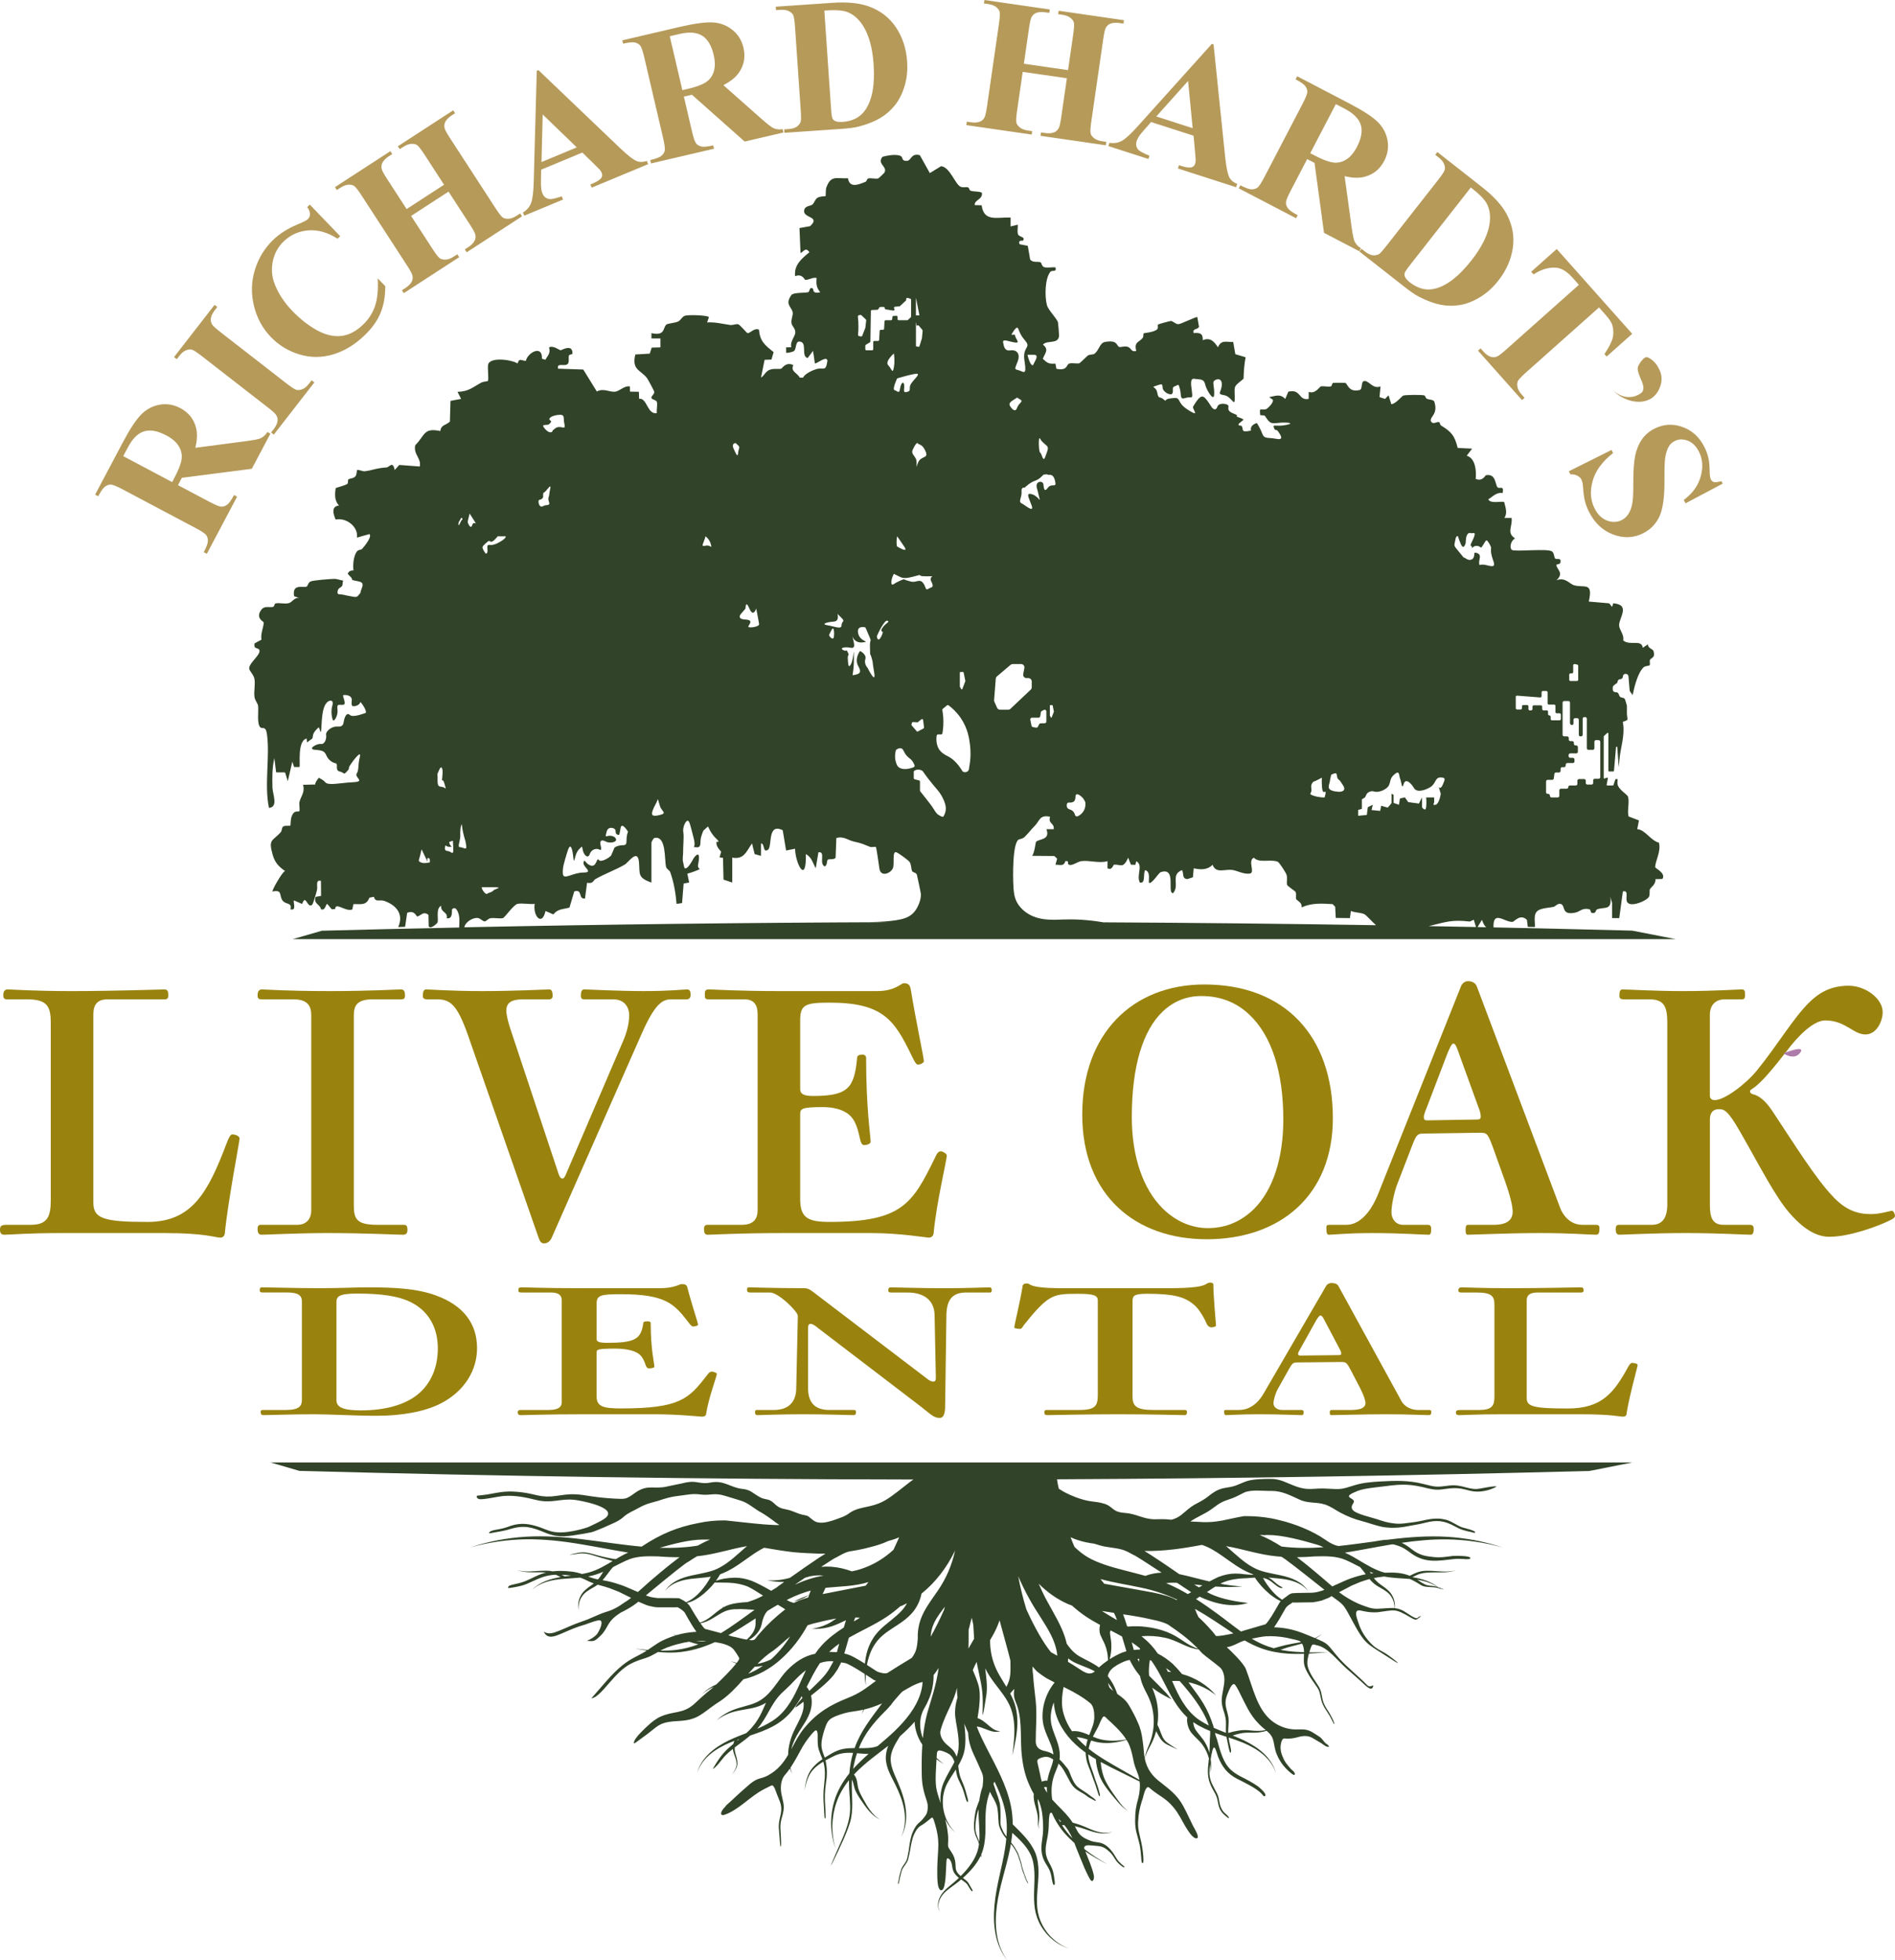 <svg xmlns="http://www.w3.org/2000/svg" id="Layer_2" data-name="Layer 2" viewBox="0 0 1533.5 1585.83"><defs><style>      .cls-1 {        fill: #b69a5a;      }      .cls-2 {        fill-rule: evenodd;      }      .cls-2, .cls-3 {        fill: #314328;      }      .cls-4 {        fill: #99830e;      }      .cls-5 {        fill: #ae7caa;      }    </style></defs><g id="Layer_1" data-name="Layer 1"><g><g><g><path class="cls-4" d="M181.93,997.89c-.33,2.34-1.99,3.34-3.65,3.34-4.31,0-11.6-3.67-45.07-3.67H48.38c-25.52,0-40.76,1.34-44.74,1.34-2.32,0-3.64-1-3.64-4.01s.99-4.01,5.63-4.01h19.22c13.59,0,16.24-6.68,16.24-20.04v-143.32c0-13.03-2.65-19.04-18.89-19.04H5.96c-2.32,0-3.31-.67-3.31-3.34,0-3.34,1.33-4.68,3.64-4.68,3.65,0,20.88,1.34,51.7,1.34,33.8,0,71.91-1.34,74.89-1.34,2.65,0,3.31,1.34,3.31,4.68,0,2.34-.66,3.34-2.98,3.34h-46.39c-8.28,0-11.27,4.68-11.27,12.03v152.34c0,12.7,7.62,15.7,43.74,15.7s49.04-23.72,64.29-64.14c1.33-3.67,2.98-6.68,4.31-6.68,2.65,0,5.97,1.34,5.97,3.34,0,2.67-9.61,51.78-11.93,76.84Z"></path><path class="cls-4" d="M326.08,998.89c-4.97,0-31.48-1.34-60.97-1.34-23.2,0-49.38,1.34-53.35,1.34-1.99,0-3.31-1-3.31-4.68,0-2.67.99-3.34,2.65-3.34h29.49c6.96,0,11.27-4.34,11.27-11.69v-157.68c0-6.68-1.99-13.03-14.25-13.03h-25.52c-2.32,0-3.65-.33-3.65-3.01,0-3.34.99-5.01,3.65-5.01,3.64,0,18.23,1.34,55.01,1.34,32.81,0,53.35-1.34,57.33-1.34,2.32,0,3.31,1.34,3.31,5.01,0,2.34-.99,3.01-2.98,3.01h-23.2c-12.59,0-15.24,5.01-15.24,13.03v153.68c0,11.36,2.65,15.7,19.22,15.7h21.21c1.66,0,2.98.33,2.98,4.01,0,2.34-.66,4.01-3.64,4.01Z"></path><path class="cls-4" d="M555.57,808.47h-12.59c-7.29,0-13.26,4.34-23.53,27.39l-73.24,166.04c-1.33,2.67-3.65,4.01-5.97,4.01-1.99,0-3.31-1.34-4.31-4.34l-57.33-164.37c-8.62-24.39-14.25-28.73-24.85-28.73h-7.95c-2.32,0-3.65-.67-3.65-2.67,0-4.01.99-5.35,2.65-5.35,4.31,0,19.22,1.34,45.73,1.34s50.37-1.34,54.02-1.34c1.66,0,2.65,1.34,2.65,5.35,0,1.67-.99,2.67-2.98,2.67h-21.21c-8.95,0-13.26,2.67-13.26,9.02,0,3.67,1.33,8.69,2.98,14.03l38.77,116.59c.99,3.34,1.99,5.35,3.65,5.35,1.33,0,2.32-2,3.64-5.35l45.73-106.57c3.31-7.68,4.64-15.03,4.64-20.04,0-7.35-4.31-13.03-12.92-13.03h-23.53c-1.66,0-2.65-.67-2.65-3.01,0-3.01.66-5.01,2.65-5.01,3.98,0,27.17,1.34,48.05,1.34,22.53,0,31.48-1.34,35.46-1.34,1.66,0,2.65,1.34,2.65,4.34,0,2.67-1.33,3.67-3.31,3.67Z"></path><path class="cls-4" d="M755.59,997.22c-.33,3.34-2.32,4.01-4.31,4.01-1.66,0-22.87-3.67-46.06-3.67h-71.91c-34.46,0-57,1.34-60.64,1.34-2.32,0-2.98-1.67-2.98-4.68,0-2.67,1.33-3.34,2.98-3.34h27.5c10.27,0,12.92-5.35,12.92-12.03v-158.35c0-6.68-2.32-12.03-10.6-12.03h-28.83c-2.98,0-3.31-.67-3.31-4.01,0-2.67.33-4.01,3.31-4.01,3.65,0,23.53,1.34,56,1.34h80.19c14.58,0,19.22-6.35,21.54-6.35,3.31,0,4.97,1,5.63,5.01,4.64,28.06,10.6,55.12,10.6,58.13,0,1-2.32,2.67-4.97,2.67-1.66,0-3.98-5.35-5.3-8.02-13.59-27.73-22.53-42.09-65.95-42.09-19.88,0-23.86,1.67-23.86,14.36v55.46c0,3.34,1.66,5.68,10.27,5.68,11.93,0,22.2-1,27.84-6.35,4.97-4.34,6.96-13.03,7.95-24.39,0-1.67.99-2.67,4.31-2.67,1.99,0,2.98,1,2.98,2.67,0,41.43,3.65,63.14,3.65,67.82,0,1.67-2.98,2.67-5.3,2.67-1.66,0-2.65-2-3.31-5.01-1.99-9.69-4.31-15.7-8.62-19.38-5.3-4.68-13.59-6.35-21.54-6.35-16.9,0-18.23,1.34-18.23,5.68v68.82c0,15.37,6.63,18.37,23.86,18.37,58.32,0,66.94-14.7,84.83-51.11,1.99-4.34,2.98-6.01,5.3-6.01,1.33,0,4.64,2,4.64,3.34,0,4.01-8.28,37.75-10.6,62.47Z"></path></g><g><path class="cls-4" d="M976.53,1002.56c-57.33,0-100.74-35.08-100.74-100.89s41.09-105.23,98.75-105.23c65.28,0,104.05,41.76,104.05,108.24,0,62.47-42.75,97.88-102.07,97.88ZM1011.33,821.16c-10.27-10.02-23.53-15.37-39.1-15.37-12.26,0-22.53,4.34-31.15,12.36-16.24,15.37-25.18,44.43-25.18,85.52,0,33.07,9.61,58.46,24.52,73.5,10.6,10.69,23.53,16.37,37.11,16.37,14.91,0,27.17-5.68,37.11-15.37,15.57-15.37,23.86-41.43,23.86-72.49,0-38.75-9.61-67.82-27.17-84.52Z"></path><path class="cls-4" d="M1291.39,998.89c-4.97,0-20.88-1.34-45.07-1.34-25.52,0-53.02,1.34-58.66,1.34-1.33,0-1.66-1.34-1.66-4.34,0-2.67.66-3.67,1.99-3.67h20.88c11.6,0,15.24-4.68,15.24-10.69,0-4.01-1.66-11.69-5.97-24.05l-9.94-27.73c-3.98-10.69-4.64-12.03-9.94-12.03l-46.72.67c-4.64,0-5.63,1.34-9.28,11.02l-11.6,30.07c-2.65,7.02-4.64,17.04-4.64,22.72,0,5.35,3.65,10.02,9.28,10.02h19.88c1.66,0,2.98.33,2.98,3.34s-.33,4.68-1.99,4.68c-4.64,0-22.53-1.34-45.4-1.34-21.21,0-31.48,1.34-35.46,1.34-1.33,0-1.99-1.34-1.99-5.35,0-2,.33-2.67,2.32-2.67h13.92c8.28,0,18.23-6.35,25.85-25.39l66.94-167.71c.66-1.67,2.65-4.01,5.63-4.01,3.64,0,6.3,1.67,7.29,4.68l67.27,178.73c1.66,4.68,7.29,13.7,17.89,13.7h11.27c1.66,0,2.65.67,2.65,2.67,0,4.01-.66,5.35-2.98,5.35ZM1196.61,896.33l-14.91-41.09c-2.65-7.35-3.65-11.02-5.63-11.02-1.33,0-3.31,4.01-6.3,12.03l-15.57,40.76c-.99,2.34-1.99,5.01-1.99,6.68,0,2,.66,2.67,2.65,2.67l40.43-.67c2.32,0,2.98-.67,2.98-2.34,0-2-.66-4.68-1.66-7.02Z"></path><path class="cls-4" d="M1530.85,986.53c-10.94,5.68-34.46,14.03-50.37,14.03-8.28,0-18.89-3.67-32.48-19.38-11.6-13.36-23.86-37.75-39.77-65.48-9.94-17.37-12.92-18.37-17.23-18.37s-7.29,2.34-7.29,8.35v69.15c0,10.02,1.99,16.04,10.94,16.04h21.21c1.99,0,3.31.67,3.31,3.34,0,3.67-.99,4.68-2.65,4.68-4.31,0-27.17-1.34-52.03-1.34-26.18,0-50.04,1.34-54.02,1.34-1.99,0-2.98-1.34-2.98-4.34,0-3.34.99-3.67,3.31-3.67h25.85c8.95,0,12.59-6.01,12.59-16.7v-146.66c0-12.7-2.32-19.04-14.25-19.04h-20.88c-2.32,0-3.65-.67-3.65-2.67,0-4.01.66-5.35,2.65-5.35,4.64,0,25.52,1.34,49.04,1.34,25.19,0,42.75-1.34,47.39-1.34,2.32,0,2.65,1.34,2.65,4.68,0,2.34-.66,3.34-2.65,3.34h-13.92c-7.29,0-11.93,4.68-11.93,12.36v65.48c0,2.34,1.33,3.67,3.98,3.67,7.95,0,25.18-13.03,34.13-24.05,16.57-20.38,28.83-41.43,41.75-54.45,8.28-8.35,17.89-14.03,32.48-14.03,13.59,0,27.5,10.36,27.5,21.38,0,7.35-4.97,18.04-13.92,18.04-9.94,0-16.24-11.36-32.48-11.36-9.28,0-21.54,11.69-31.48,25.06-9.94,12.69-19.55,24.72-26.84,29.73-1.33,1-2.65,1.34-2.65,2.67,0,1,.99,2,2.65,2.34,4.31,1,9.61,4.68,15.58,13.7,18.56,28.06,34.79,54.12,48.71,68.82,10.93,11.69,20.54,14.37,31.15,14.37,7.29,0,15.24-2.67,16.9-2.67.99,0,2.32,2.34,2.32,4.01,0,1.34-.99,2-2.65,3.01Z"></path></g></g><g><path class="cls-4" d="M357.26,1135.09c-13.45,7.14-33.08,10.27-51.91,10.27s-38.19-1.22-51.1-1.22c-19.36,0-36.04.7-40.88.7-1.88,0-2.42-.7-2.42-2.61,0-1.22.54-1.57,2.42-1.57h18.02c11.03,0,12.91-3.48,12.91-8.18v-79.72c0-4.7-2.96-7.14-11.83-7.14h-19.9c-1.61,0-2.42-.35-2.42-1.91s.54-2.26,1.88-2.26c4.57,0,27.43.7,46.8.7,16.41,0,30.66-.7,37.92-.7,21.78,0,40.34.87,55.67,6.44,22.32,8.01,33.62,22.63,33.62,42.82,0,17.41-9.68,34.29-28.78,44.39ZM334.13,1054.33c-11.03-6.09-26.36-7.83-45.45-7.83-14.79,0-16.41,2.61-16.41,6.96v79.37c0,6.27,6.99,8.18,19.9,8.18,19.9,0,36.04-4.7,46.26-13.23,11.03-9.22,15.87-22.63,15.87-36.9,0-16.36-6.99-29.24-20.17-36.55Z"></path><path class="cls-4" d="M571.43,1143.97c-.27,1.74-1.9,2.09-3.53,2.09-1.36,0-18.75-1.91-37.77-1.91h-58.97c-28.26,0-46.74.7-49.73.7-1.9,0-2.45-.87-2.45-2.44,0-1.39,1.09-1.74,2.45-1.74h22.55c8.42,0,10.6-2.79,10.6-6.27v-82.5c0-3.48-1.9-6.27-8.7-6.27h-23.64c-2.45,0-2.72-.35-2.72-2.09,0-1.39.27-2.09,2.72-2.09,2.99,0,19.29.7,45.92.7h65.76c11.96,0,15.76-3.31,17.66-3.31,2.72,0,4.08.52,4.62,2.61,3.8,14.62,8.7,28.72,8.7,30.29,0,.52-1.9,1.39-4.08,1.39-1.36,0-3.26-2.79-4.35-4.18-11.14-14.45-18.48-21.93-54.08-21.93-16.3,0-19.57.87-19.57,7.48v28.89c0,1.74,1.36,2.96,8.42,2.96,9.78,0,18.21-.52,22.83-3.31,4.08-2.26,5.71-6.79,6.52-12.71,0-.87.82-1.39,3.53-1.39,1.63,0,2.45.52,2.45,1.39,0,21.58,2.99,32.9,2.99,35.33,0,.87-2.45,1.39-4.35,1.39-1.36,0-2.17-1.04-2.72-2.61-1.63-5.05-3.53-8.18-7.07-10.1-4.35-2.44-11.14-3.31-17.66-3.31-13.86,0-14.95.7-14.95,2.96v35.86c0,8.01,5.43,9.57,19.57,9.57,47.83,0,54.89-7.66,69.57-26.63,1.63-2.26,2.45-3.13,4.35-3.13,1.09,0,3.8,1.04,3.8,1.74,0,2.09-6.79,19.67-8.7,32.55Z"></path><path class="cls-4" d="M801.03,1045.63h-19.13c-11.12,0-15.77,5.74-16.03,18.1l-1.03,73.45c0,5.92-1.03,9.92-4.4,9.92-4.91,0-7.24-2.96-15.77-9.57l-82.74-63.18c-2.33-1.91-4.14-3.31-5.95-3.31-1.55,0-2.07.87-2.07,4v47.87c0,12.53,6.21,17.75,17.32,17.75h18.88c2.07,0,2.59.17,2.59,1.74,0,1.39-.26,2.44-2.07,2.44-3.36,0-21.72-.7-40.85-.7s-34.65.7-36.72.7c-1.29,0-2.07-.52-2.07-2.26,0-1.57.52-1.91,1.55-1.91h13.7c11.89,0,17.84-6.44,18.1-17.06l1.29-59.01c0-3.66-15.77-18.97-22.5-18.97h-16.03c-1.81,0-2.59-.52-2.59-2.26,0-1.22.26-1.91,1.55-1.91,2.33,0,21.72.7,44.47.7,2.59,0,4.14.52,6.72,2.44l92.83,70.67c1.81,1.39,3.36,2.44,5.17,2.44,1.55,0,2.07-.87,2.07-3.31l-1.03-50.65c-.26-12.01-8.79-18.1-21.98-18.1h-13.19c-1.81,0-2.33-.52-2.33-1.91,0-1.57.78-2.26,2.07-2.26,3.1,0,24.82.7,43.96.7,17.07,0,32.84-.7,35.68-.7,1.29,0,2.07.52,2.07,2.26,0,1.57-.52,1.91-1.55,1.91Z"></path><path class="cls-4" d="M980.02,1073.82c-1.08,0-2.7-1.22-3.24-2.26-1.62-4-5.95-12.18-10.54-16.01-7.57-6.44-16.49-8.88-37.85-8.88-10.27,0-11.89,1.39-11.89,5.74v77.46c0,7.31,2.7,10.79,16.49,10.79h25.14c1.35,0,2.43,0,2.43,1.74,0,1.57-.54,2.44-1.89,2.44-3.79,0-25.68-.7-53.26-.7s-55.15.7-57.85.7c-1.89,0-2.43-.7-2.43-2.26,0-1.74.81-1.91,2.43-1.91h25.68c13.25,0,15.14-3.31,15.14-12.36v-76.06c0-4.35-3.24-5.57-16.49-5.57-11.08,0-16.76.35-22.44,3.83-7.57,4.53-15.41,14.8-20.55,21.06-1.35,1.57-1.89,3.48-3.24,3.48-2.43,0-4.87-.35-4.87-1.22,0-1.57,5.14-22.63,6.76-33.59.27-1.39,1.62-1.91,3.24-1.91,1.08,0,1.89.35,2.7.87,2.16,1.39,7.84,2.96,26.22,2.96h85.15c21.9,0,28.38-1.57,31.09-3.31,1.08-.7,2.16-1.22,3.51-1.22s2.43.52,2.43,1.57c0,9.75,2.16,32.03,2.16,33.25,0,.7-2.16,1.39-4.05,1.39Z"></path><path class="cls-4" d="M1156.03,1144.84c-3.77,0-15.84-.7-34.19-.7-19.36,0-40.22.7-44.5.7-1.01,0-1.26-.7-1.26-2.26,0-1.39.5-1.91,1.51-1.91h15.84c8.8,0,11.56-2.44,11.56-5.57,0-2.09-1.26-6.09-4.53-12.53l-7.54-14.45c-3.02-5.57-3.52-6.27-7.54-6.27l-35.45.35c-3.52,0-4.27.7-7.04,5.74l-8.8,15.66c-2.01,3.66-3.52,8.88-3.52,11.84,0,2.79,2.77,5.22,7.04,5.22h15.08c1.26,0,2.26.17,2.26,1.74s-.25,2.44-1.51,2.44c-3.52,0-17.09-.7-34.44-.7-16.09,0-23.88.7-26.9.7-1.01,0-1.51-.7-1.51-2.79,0-1.04.25-1.39,1.76-1.39h10.56c6.29,0,13.83-3.31,19.61-13.23l50.78-87.38c.5-.87,2.01-2.09,4.27-2.09,2.77,0,4.78.87,5.53,2.44l51.03,93.12c1.26,2.44,5.53,7.14,13.58,7.14h8.55c1.26,0,2.01.35,2.01,1.39,0,2.09-.5,2.79-2.26,2.79ZM1084.13,1091.41l-11.31-21.41c-2.01-3.83-2.77-5.74-4.27-5.74-1.01,0-2.51,2.09-4.78,6.27l-11.82,21.24c-.75,1.22-1.51,2.61-1.51,3.48,0,1.04.5,1.39,2.01,1.39l30.67-.35c1.76,0,2.26-.35,2.26-1.22,0-1.04-.5-2.44-1.26-3.65Z"></path><path class="cls-4" d="M1316.19,1144.32c-.25,1.22-1.51,1.74-2.77,1.74-3.27,0-8.8-1.91-34.19-1.91h-64.36c-19.36,0-30.92.7-33.94.7-1.76,0-2.77-.52-2.77-2.09s.75-2.09,4.27-2.09h14.58c10.31,0,12.32-3.48,12.32-10.44v-74.67c0-6.79-2.01-9.92-14.33-9.92h-12.32c-1.76,0-2.51-.35-2.51-1.74,0-1.74,1.01-2.44,2.77-2.44,2.77,0,15.84.7,39.22.7,25.64,0,54.55-.7,56.82-.7,2.01,0,2.51.7,2.51,2.44,0,1.22-.5,1.74-2.26,1.74h-35.2c-6.28,0-8.55,2.44-8.55,6.27v79.37c0,6.61,5.78,8.18,33.18,8.18s37.21-12.36,48.77-33.42c1.01-1.91,2.26-3.48,3.27-3.48,2.01,0,4.53.7,4.53,1.74,0,1.39-7.29,26.98-9.05,40.03Z"></path></g><path class="cls-5" d="M1443.17,852.14s8.78,6.25,13.66-.58-13.66.58-13.66.58Z"></path><path class="cls-3" d="M260.76,752.89c-7.95,2.28-15.89,4.57-23.84,6.85h1119.02l-35.06-6.85c-37.43-.98-74.85-1.86-112.28-2.63-.52-14.26,8.82-4.19,15.36-4.45,1.51-.06,6.13-6.91,11.67-1.68l.73,5.74,5.72.08c.3-5.11-1.91-11.82,4-14.08,4.14-1.58,7.58-1.44,10.99-2.18,1.84-.4,3.28-3.09,5.89-2.4,4.3,1.15-.03,9.41,11.73,7.05,3.87-.77,5.73-4.13,11.46-2.78,1.14.27,1.14,2.75,1.7,2.89,4.15,1.06,3.06-2.25,4.69-2.82,6.11-2.14,12.08,1.2,10.58-10.15l1.44,5.01v12.25s5.81,0,5.81,0l2.93-21.59c5.81-1.31.76,7.07,4.25,9.44,3.52,3.08,15.39-2.11,16.85-5.09.99-2.02.16-4.79.79-6.13.78-1.66,4.79-3.71,4.45-8.13l5.63-.17c3.13-4.7-5.79-8.57-5.82-9.5-.16-4.68,5-12.87,2.99-19.87-6.63-1.6-11.15-10.56-17.53-10.91l1.38-7.07-8.4-3.22c-1.27-4.79.96-11.67-.49-16.11-.55-1.67-8.02-5.83-8.49-10.29-.07-.64-.01-2.04.12-3.82h-1.38c-.22,0-.41.14-.48.35l-1.52,4.51c-.07.21-.26.35-.48.35h-4.52c-.32,0-.56-.29-.5-.6l.98-5.22c.07-.38-.3-.7-.67-.57l-1.99.7c-.33.12-.68-.13-.68-.48v-33.48c0-.14.06-.27.16-.37l2.73-2.52c.33-.3.86-.07.86.37v30.27c0,.28.23.51.51.51h3.52c.26,0,.49-.2.51-.46l1.66-19.14c.05-.62.97-.61,1.02,0l1.17,16.07s0,.02,0,.03c.28-2.71.53-5.12.64-6.44.85-9.66,4.69-19.61,2.66-30.16,1.62-.47,2.88-1.07,3.85-1.78,0-.05-.03-.1-.03-.15l-.49-4.41c0-.08-.01-.15-.01-.23v-6.27c0-.2-.03-.4-.09-.59l-1.32-4.49c-.21-.72-.79-1.27-1.52-1.46l-1.68-.43c-.64-.16-1.17-.61-1.43-1.21l-.75-1.73c-.34-.78-1.11-1.28-1.97-1.28h-.55c-1.18,0-2.14-.95-2.14-2.12v-1.63c0-.61.27-1.2.74-1.6.79-.68,1.98-1.66,2.47-1.82.36-.12.6-.88.76-1.65.2-.99,1.08-1.7,2.1-1.7,1.18,0,2.14-.95,2.14-2.12v-.06c0-1.32,1.2-2.31,2.51-2.09l.23.04c.96.16,1.69.95,1.77,1.92l.94,11.27c.03.38.17.75.39,1.06l2.04,2.83c1.49-7.39,4.35-18.22,8.83-22.41,1.5-1.41,4.34-1.05,4.85-1.67.78-.95-.18-3.43.33-4.35,1.09-1.95,4.61-1.62,2.83-7.31-.46-1.47-4.77-2.18-4.4-5.34l-4.3,2.86c-.71-7.29-10.42-1.32-15.78-5.98.94-4.68-3.08-8.36-3.3-12.01-.37-5.98,9.71-16.9-4.76-18.02l-.91,2.91-2.37-2.89-16.5-1.42c3.7-16.34-3.64-10.75-12.06-13.23-3.39-1-6.96-6.75-14.09-4.05,6.51-5.89.07-8.77-.05-12.2-.03-.85,2.81-.84,3-1.44,1.6-5.27-2.69-2.73-4.02-3.89-.89-.77-.57-4.01-2.42-5.65-3.21-2.84-30.59.48-32.68-1.39-2.24-2.01-.43-7.98,2.74-9.22-7.23-4.48-2.04-9.69-2.87-16.55h-5.82c2.64-4.35.86-8.26-.15-12.79-1.46-1.23-11.18,1.71-12.92-2.32,3.77-2.25,6.73-5.95,11.63-5.04,1.2-6.55-2.12-3.18-4-4.56-2.13-1.56-1.09-11.63-9.61-9.85-.48.1-2.6,5.33-8.2,2.92.59-6.53-.11-16.6-7.26-18.74l4.35-5.72-11.68-.58c-2.49-10.25-5.23-13.06-13.4-18.12-1.02-.63-1.02-2.48-1.36-2.64-2.19-1.04-5.08,2.6-6.97-.98-.83-3.72,6.02-5.43,2.9-15.48-.65-2.11-4.36-1.65-6.15-2.58-1.05-.55-1.09-2.49-2.15-2.73-2.29-.52-14.92-.48-16.95.19-.85.28-6.34,6.95-9.62,6.96l-2.22-7.18-2.87,2.92-4.45-1.46.81-8.66c-5.9,2.26-8.85-3.83-12.33-4.36-4.13-.63-1.68,6.58-4.62,7.29-9.15,2.2-9.59-5.45-11.74-5.81-.47-.08-9.08-.1-9.55,0-1.14.22-.91,2.63-1.98,2.87-2.54.57-5.59-.49-8.2.03-.56.11-4.57,6.45-9.66,4.36l-.06,5.71c-8.38,1.73-5.99-8.37-16.47-5.83l-2.44,5.82c-4.45-4.3-7.66-2.38-13.05-1.42l2.94,2.14c1.01,1.96-3.82,6.9-5.45,7.62-1.41.62-4.27-.02-4.7.36-.43.39-.24,2.35-.06,4.44,4.77.68,2.77-.64,5.44,2.99,2.67,3.63,3.67,3.96,9.34,3.3,5.67-.66,14.34,0,6.34,1.65-8,1.65-11.34-.99-10.01,2.31,1.33,3.3,1.67.33,3.67,3.3,2,2.97,4.67,6.93-2,5.61-6.67-1.32-9.34.33-11.01-3.96-.85-2.2-2.67-6.15-4.51-8.85-2.41.89-5.56,2.53-4.7,6.15-8.92,1.97-5.7-.99-7.53-3.61-.71-1.01-3.05.41-2.46-1.86l3.99-3.3c-.39-.28-.79-.58-1.2-.89l-4.26-1.61c-.03-.4.02-.8.12-1.18-.9-.52-1.83-.98-2.79-1.34-7-2.64-2.67-5.61-4.67-6.93-2-1.32-7.34-1.65-8.34,1.32-1,2.97-3,2.97-5,0-2-2.97-1.33-2.31-3.34-4.95-2-2.64-3.67-4.29-6-2.31-2.33,1.98-4.34,5.61-5.34,7.26-1,1.65,5.34,8.25-2,3.96-7.34-4.29-8-6.6-9.34-8.91-1.33-2.31-2-2.31-7.34-1.65-5.34.66-2.33,3.3-5.34.66-3-2.64-4,.33-5-5.28-1-5.61-6-3.96-1-5.61,5-1.65,5-1.98,5.34,1.65s7,6.93,8,4.29c1-2.64-1-4.62,2-5.61,3-.99,2.67-2.64,4,2.31,1.33,4.95-.33,8.91,4.34,7.26,4.67-1.65,6.34,1.98,5.34-5.28-1-7.26-1.33-10.89,2.33-10.23,3.67.66,7.34-.33,8.34,4.29,1,4.62,7,14.52,7.34,8.58.33-5.94-1.33-9.24-.33-10.89,1-1.65,6.72-3.63,6.53,2.64-.19,6.27-4.53,7.59,1.81,8.58,6.34.99,8.67,10.56,8.67,2.31s-1.12-8.61,3-12.21c1.25-1.09,2.68-2.27,4.12-3.4.18-5.92.54-11.8,1.67-17.37l-8.34-2.48-1.69-9.85c-5.95.04-9.78-1.92-12.34,4.28-3.11-4.69-6.35-8.34-12.33-5.72.33-5.44-2.27-6.25-7.3-5.77-1.38-4.06,3.44-2.56,4.28-5.19l-1.38-7.75c-.82-.58-13.19,5.64-15.24,5.7-2.4.08-4.29-2.42-6.06-2.59-.55-.05-10.09,2.51-10.48,2.89-.49.47.26,2.75-.54,3.68-2.25,2.63-10.64,3.09-11.11,3.48-.38.32.05,2.5-.67,3.52-2.59,3.66-7.37,3.05-5.29,10.66-4.61,1.27-3.61-2.67-7.5-3.45-2.38-.48-5.21.56-6.19.27-2.45-.74-1.06-6.07-11.75-4.01-4.17.8-4.68,6.81-8.45,9.54-1.18.85-3.63.3-5.23,1.37-.78.52-6.37,6.17-6.97,6.3-2.61.54-5.72-.56-8.24.26-2.37.77-1,6.01-10.27,4.21l-.86-4.26c-5.26.56-6.75-.56-10.17-3.87,1.79-4.57,5.24-7.53.1-11.39,3.17-4.02,12.51.04,13.06-7.21.04-.54-.72-10.3-.87-10.82-.93-3.18-7.84-9.92-8.95-13.96-1.84-6.7-1.71-20.92,2.54-26.7,1.73-2.35,5.43.79,4.37-3.87-2.86-.31-6.63.7-9.27-.22-1.86-.65-1.89-3.28-2.68-3.75-2.02-1.21-6.08.66-8.54-2.37l-1.92-11.04-6.66-1.34c-1.4-3.95,2.42-2.45,2.79-2.95,2.28-3.18-3.23-2.71-4.04-5.1-.77-2.28,0-5.32-.2-7.76l-5.79,1.43v-7.2c-10.94-.45-21.56,3.83-23.45-9.9l-5.63-.17c-.18-4.53,6.74-4.42,5.82-10.05-2.72-1.26-6.75-.74-9.08-1.56-1.23-.43-.91-2.22-2.16-2.72-1.36-.55-3.73.37-5.83-.45-4.49-1.74-8.77-16.14-15.93-16.67l-9.12,5.55-8.07-14.47c-7.1-1.92-6.89,4.16-10.12,4.54-4.81.56-3.47-2.67-5.05-3.68-3.25-2.07-11.27-.68-15.16.51-4.45,6.11,4.41,7.6,1.66,12.78-.16.3-4.67,4.58-5.01,4.66-2.37.58-5.48-.51-8.12.02-1.01.21-1.08,2.25-2.17,2.69-5.89,2.39-12.88,5.29-14.19-2.83-9.47.38-13.68-2.7-17.43,7.24-.82,2.16-.34,6.74-.75,7.15-.29.29-4.24-.06-6.55,1.41-1.94,1.24-2.49,4.06-4,5.4-1.47,1.31-5.74.89-6.65,4.32-1.84,7,13.83,4.92,4.73,13.19l-8.59,1.56.84,20.24c3.02-1.7,4.17-4.91,7.22-.72-6.36,5.31-12.58,10.21-11.61,19.42,5.77-2.44,7.7,2.89,8.19,2.95,2.44.31,6.23-2.35,9.25-1.52-.47,4.69-.2,7.89,2.91,11.5-6.56,1.72-5.42-2.43-5.87-2.79-2.87-2.26-2.64,2.47-3.83,2.79-2.74.74-12.06.04-13.69,2.34-5.21,7.32-.25,9.16.99,13.44.77,2.65-1.39,5.94-.85,9.29.4,2.47,3.08,4.19,3.07,7.31,0,3.49-4.48,7.46-3.24,12.13l-4.17.11v4.3c.48.51,5.26-.54,6.3-1.31,2.46-1.82.63-9.57,6.02-7.3,4.33,1.82-.16,11.67,5.08,12.93l4.37-5.75,1.48,10.08c1.1.79,9.61-6.71,10.15-2.14-1.32,9.55-3.12,4.99-9.06,6.82-3.2.98-9.42,3.83-10.59,6.86h-2.75c-1.98-3.87-7.73-5.02-5.2-10.09-5.86-3.1-9.17,2.71-9.72,2.84-2.8.62-5.48-.41-9.11.82-3.82,1.28-4.5,4.86-7.32,6.4l2.91-14.37,5.56-.21,1.74-6.03c-6.8-5.43-11.25-8.86-11.79-18.12-3.73-1.8-6.9,2.74-9.29,2.83-.53.02-6.23-6.99-7.64-7.26-1.94-.37-4.3.91-6.41.61-6.2-.87-12.33-2.51-18.68-2.06l1.47-4.29c-1.15-1.62-16.58-1.99-19.34-1.17-2.33.7-3.41,3.59-5.47,4.65-2.64,1.35-8.56,1.48-9.72,2.62-2.9,2.85-.85,9.31-11.99,6.84v4.3s7.28,0,7.28,0v7.21s-7.09.2-7.09.2l-1.54,4.88-11.7.69c-3.08,12.75,4.39,12.38,9.57,19.25.71.95,5.68,10.26,5.77,10.87.3,2.03-2.65,3.44-2.3,5.07.29,1.34,4,1.54,4.41,3.19.62,2.53-.4,6.28-.04,9.07-7.76,1.34-7.8-12.48-14.33-11.64l-.19-5.64-7.2-.14-.08-4.17c-4.69-.85-8.36,4.06-12.42,4.27-4.23.22-9.12-3.03-14.33-.19l-10.99-17.78-20.37-.69c-1.43-5.48,6.15-1.04,8.09-4.21,1.09-1.77.14-4.47.66-6.28.38-1.29,2.89-.92,2.9-1.72.14-8.31-8.87-2.69-9.48-2.68-1.1.02-6.07-4.15-9.44-2.37,1.25,5.26-1.03,6.19-2.94,10.05l-2.86-.85c.61-11.59-11.62-4.95-13,1.74-4.01-.12-5.23-2.68-6.69,2.11-4.91-3.2-22.56-5.47-23.85.97-.6,3.03.72,12.11-.24,13.17-.35.39-3.65.48-5.17,1.29-6.8,3.61-10.34,7.38-19.36,7.51l2.9,5.72-8.57,1.6-.49,16.76c-3.51,3.3-7.11,2.4-7.73,7.65-13.84-2.94-12.31,3.59-20.31,11.44-1.66,7.53,5.06,10.48,3.67,17.23l-16.61-1.24-3.7,4.11c-1.59-7.82-4.24-2.27-6.52-2.11-8.72.58-11.25,2.32-17.68,3.11-1.75.21-5.53-1.65-6.3-.96-.23.21,0,3.57-1.35,5.13-1.63,1.88-4.62,1.42-5.61,2.47-.63.67-.08,2.74-.72,3.42-1.2,1.28-7.43,2.64-9.56,3.56-.79,5.22-1.03,10.07,2.66,14.13-6.49.57-4.64,6.89-2.7,11.34,8.7-1.85,18.5,5.84,17.24,14.58l10.16-2.87c2.19,2.36-4.07,9.81-5.89,11.89-1.01,1.16-3.04.55-4.24,2.11-2.86,3.69-3.42,10.86-2.84,15.41-2.84-.08-4.05,1.16-4.64,2.68.49.64,1.12,1.37,2.05,2.28,3.25,3.22-.5,2.23,3.25,3.22,3.75.99,8.25.5,6.25,5.69-2,5.2-.75,3.96-2,5.2s-1.51,2.97-5.01,2.23c-3.5-.74-3.5-.5-7.5-1.49-4-.99-5.75.5-5.25-2.97.5-3.47,4-2.72,4-5.69,0-1.87.59-1.98.35-2.97-2.25-.26-5.17-1.4-6.87-1.35-3.57.1-16.97,1.09-19.28,2.1-2.13.93-2.19,3.48-3.24,4.12-2.41,1.45-11.99-2.99-10.16,7.85l4.34,1.45c-3.92-.9-5.97,3.35-8.28,4.04-3.6,1.08-7.75-.43-11.07.32-1.06.24-.84,2.52-2.01,2.8-2.98.72-6.8-1.08-9.29,2.06-5.44,6.87,1.58,9.8,1.66,10.4.36,2.82-2.86,9.97-1.7,14.03l-5.66,3.05c-.96,4.79,2.75,3.49,3.71,4.99,2.3,3.61-8.02,10.44-8.05,15.15-.01,2.23,3.65,4.94,4.28,8.71.76,4.57-.61,9.93,0,14.39.44,3.21,2.61,4.99,2.91,7.19.6,4.39-1.22,14.86,1.96,17.59,1.63,1.4,4.27-1.65,5.24,5.46,2.53,18.64-2.31,40.54,1.61,59.59,7.82-.62,2.96-11.14,2.83-16.47-.19-7.96-.29-16,1.54-23.8l1.43,11.51,7.22.05,2.23,7.1,3.65-15.79,1.44,4.32h4.35c.9-.85-2.08-21.26,5.8-23.03l.29,3.13c4.28-3.4,4.52-2.29,4.75-5.19.25-3.22,4-6.44,4.75-6.93.75-.5,1.75,9.66,2.25-1.73.5-11.39,2-15.85,4.25-18.32,2.25-2.48,6-2.48,4.5,2.48-1.5,4.95-.06,10.4.34,11.39s1.95.74,3.43-3.71c1.48-4.46-1.27-8.42,1.98-8.42s5,.71,4-3.36-1.94-4.56.28-4.56,5.97.74,5.72,4.21c-.25,3.47-.75,5.94,3.75,4.46,4.5-1.49,2-4.7,4.5-1.49,2.5,3.22,4,7.18,2.75,7.43-1.25.25-9.99,3.96-12.62,1.49s-4.38,2.23-4.88,5.45c-.5,3.22-1.46,4.21-5.48,3.96-4.02-.25-9.28,3.71-8.78,6.68.5,2.97-1,7.92-4.25,7.43-3.25-.5-11.26,4.21-4.75,4.7,6.5.5,7.75,1.24,9.26,4.7,1.5,3.47,4.7,5.69,7.35,6.19,2.65.5-.85,5.69,3.4,6.68,4.25.99,2.75,3.22,5.75,0s.76-1.98,2.38-4.7,9.87-13.86,8.12-6.93c-1.75,6.93-.5,10.04-2.5,13.31-2,3.27,7.5,6.49-3,6.99-10.51.5-20.01,2.97-22.51,0-1.72-2.04-2.96-2.21-5.11-3.64-1.76,2.09-3.25,4.37-2.87,5.49l-9.97.23c1.79,5.93-1.74,9.4-2.84,13.74-.56,2.2.61,6.78-.26,7.72-.34.36-2.69-.35-4.24,1.07-3.29,3-2.51,10.09-2.91,10.49-.5.5-4.05-.41-5.79.75-1.27.85-.98,3.49-1.94,4.56-6.74,7.51-10.29,5.28-6.55,18.35,1.81,6.33,4.78,9.36,9.99,13.12-2.12.38-10.93,15.9-10.16,16.53,8.23-1.68,5.22,3.03,8.03,7.16,2.57,3.78,7.96,1.26,6.5,7.23,5.38,1.55,1.82-6.07,2.91-7.18l6.54,2.87c3.08-8.68,4.07,3.87,8,.74,1.02-.81,3.42-9.63,3.99-11.87.84-3.3-1.5-8.71,3.24-7.56l.1,12.15-4.41.82c-1.86,5.85,3.53,5.72,4.35,10.01,3.73,1.38,3.7-4.28,5.07-4.31l3.65,4.32,2.74-.2c.13-6.07,8.66,2.6,13.9.3l.86-4.26c6.06-.24,10.4,1.41,12.96-5.23l3.67-.72c1.06,4.79,4.84,2.07,8.31,3.3,9.82,3.47,15.99,10.73,11.31,21.18l5.59-.2,1.67-11.3c5.98-2.49,7.54,2.97,8,2.94,2.88-.2,4.78-4.76,9.24-1.28l.18,9.07c1.18,3.17,7.04-2.21,7.23-3.13.75-3.74-1.52-11.22,2.95-13.33-.88,5.45,5.67,4.94,4.38,10.06,5.45,1.19,3.88-6.71,4.36-7.2,3.35-3.39,5.51,3.36,5.81,6.46.26,2.74,0,5.53-.04,8.29-36.96.77-73.91,1.62-110.87,2.59ZM1269.88,545.78c0-.57.46-1.03,1.04-1.03h1.12c.57,0,1.04-.46,1.04-1.03v-5.5c0-.65.61-1.14,1.25-1l1.99.42c.48.1.82.52.82,1v11.27c0,.57-.46,1.03-1.04,1.03h-5.18c-.57,0-1.04-.46-1.04-1.03v-4.14ZM1264.19,620.64h1.5c.73,0,1.31-.58,1.31-1.3v-.74c0-.72.59-1.3,1.31-1.3h4.5c.73,0,1.31-.58,1.31-1.3v-1.61c0-.72-.59-1.3-1.31-1.3h-2.13c-.73,0-1.31-.58-1.31-1.3v-.99c0-.72.59-1.3,1.31-1.3h4.88c.73,0,1.31-.58,1.31-1.3v-3.84c0-.72-.59-1.3-1.31-1.3h-.63c-.73,0-1.31-.58-1.31-1.3v-.87c0-.72-.59-1.3-1.31-1.3h-1.5c-.73,0-1.31-.58-1.31-1.3v-1.24c0-.72-.59-1.3-1.31-1.3h-2.38c-.73,0-1.31-.58-1.31-1.3v-26c0-.72.59-1.3,1.31-1.3h3.38c.73,0,1.31.58,1.31,1.3v16.61c0,.34.14.68.38.92l.19.19c.83.82,2.24.24,2.24-.92v-2.93c0-.72.59-1.3,1.31-1.3h1.69c.73,0,1.31.58,1.31,1.3v12.13c0,.72.59,1.3,1.31,1.3h.5c.73,0,1.31-.58,1.31-1.3v-13c0-.72.59-1.3,1.31-1.3h.75c.73,0,1.31.58,1.31,1.3v23.89c0,.72.59,1.3,1.31,1.3h3.5c.73,0,1.31-.58,1.31-1.3v-5.29c0-.73.61-1.32,1.35-1.3l2.13.06c.71.02,1.28.59,1.28,1.3v28.63c0,.72-.59,1.3-1.31,1.3h-3.13c-.73,0-1.31.58-1.31,1.3v2.1c0,.72-.59,1.3-1.31,1.3h-3.38c-.73,0-1.31-.58-1.31-1.3v-1.86c0-.72-.59-1.3-1.31-1.3h-4.13c-.73,0-1.31.58-1.31,1.3v2.6c0,.72-.59,1.3-1.31,1.3h-4.75c-.73,0-1.31.58-1.31,1.3s-.59,1.3-1.31,1.3h-4.63c-.73,0-1.31.58-1.31,1.3v4.46c0,.72-.59,1.3-1.31,1.3h-5c-.73,0-1.31-.58-1.31-1.3v-.25c0-.72-.59-1.3-1.31-1.3h-.5c-.73,0-1.31-.58-1.31-1.3v-8.79c0-.72.59-1.3,1.31-1.3h3.66c.66,0,1.22-.49,1.3-1.14l.46-3.66c.08-.65.64-1.14,1.3-1.14h2.41c.73,0,1.31-.58,1.31-1.3v-1.73c0-.72.59-1.3,1.31-1.3ZM1226.56,563.82c0-.61.53-1.08,1.15-1.03l18.64,1.44c.62.05,1.15-.44,1.15-1.05v-3.13c0-.58.48-1.05,1.06-1.05h2.75c.59,0,1.06.47,1.06,1.05v8.91c0,.58.48,1.05,1.06,1.05h4.25c.59,0,1.06.47,1.06,1.05v4.95c0,.58.48,1.05,1.06,1.05h2.25c.59,0,1.06.47,1.06,1.05v3.59c0,.58-.48,1.05-1.06,1.05h-6.13c-.59,0-1.06-.47-1.06-1.05v-1.86c0-.58-.48-1.05-1.06-1.05s-1.06-.47-1.06-1.05v-1.98c0-.58-.48-1.05-1.06-1.05h-2.63c-.59,0-1.06-.47-1.06-1.05v-1.98c0-.58-.48-1.05-1.06-1.05h-5.75c-.59,0-1.06.47-1.06,1.05v1.98c0,.58-.48,1.05-1.06,1.05h-1.13c-.59,0-1.06-.47-1.06-1.05v-2.23c0-.58-.48-1.05-1.06-1.05h-3.13c-.59,0-1.06.47-1.06,1.05v1.49c0,.58-.48,1.05-1.06,1.05h-2.89c-.58,0-1.06-.46-1.06-1.04-.02-2.12-.07-6.9-.03-9.11ZM347.81,697.64s-4.67,1.32-7.34,0c-2.67-1.32-1.33-1.32,0-7.66l.67-2.9,3.34,6.93c3.34,6.93,0,0,2,.09,2,.09,1.33,3.54,1.33,3.54ZM356.99,636.49c-4-.25-2.5-4.21-3-10.4l1.5-3.47c1.5-3.47,3.25-1.98,2.5,5.2-.75,7.18,0,0,1.75,6.39,1.75,6.39,1.25,2.52-2.75,2.28ZM362.8,688.58c-2.03-.14-3.31-.85-2.64-3.49.67-2.64,0,0,3.67,0s0,0-.33-3.96l3-.99.33,6.3c.33,6.3-2,2.28-4.03,2.14ZM743.69,631.34c-1.16-.29-2.31-.57-3.47-.86-.45-.11-.77-.51-.77-.97v-5.14c0-.34.17-.66.46-.84.67-.42,1.93-1.02,3.55-.92,1.53.1,2.62.77,3.12,1.14.09.06.16.14.22.23.92,1.34,2.44,3.49,4.41,6.06,6.17,8.04,8.88,9.82,11.74,15.6,2.69,5.43,2.6,8.49,2.27,10.39-.32,1.78-.97,3.22-1.58,4.27-.24.42-.75.59-1.21.44-.85-.29-1.9-.75-2.96-1.49-2.2-1.53-2.79-3.11-5-6.44-.72-1.09-2.23-3.03-5.25-6.93-1.88-2.42-3.46-4.37-4.53-5.67-.15-.18-.22-.4-.22-.63v-7.28c0-.46-.32-.86-.77-.97ZM738.2,615.56c.91,1.22,1.49,2.44,1.87,3.48.25.69-.13,1.45-.82,1.71-5.19,1.98-10.04,1.98-12.44-.49-.96-.99-1.35-2.2-1.75-3.46-1.26-4-.69-7.56-.14-9.65.08-.32.28-.6.56-.78,1.87-1.21,3.08-1.18,3.83-.96,2,.61,1.73,2.98,4.63,6.19,1.86,2.06,2.71,1.9,4.25,3.96ZM737.6,586.01l.39-1.23c.12-.39.5-.64.91-.62l3.39.19c.23.01.45-.06.63-.21l2.65-2.19c.55-.45,1.38-.12,1.47.58l.73,5.94c.04.36-.14.72-.47.89l-4.44,2.35c-.37.2-.84.11-1.11-.21l-3.96-4.65c-.2-.23-.26-.55-.17-.84ZM1195.71,750l3.51-5.82c1.07,2.77,1.93,4.77,3.52,5.96-2.34-.05-4.68-.09-7.02-.14ZM1177.29,438.83c.67-3.3.67-4.29,1.67-4.95,1-.66.67-.33,2,3.3,1.33,3.63,2.67,6.6,4,4.62s1-1.98,1.33-5.61c.33-3.63,2-5.61,3.67-4.95,1.67.66,4.45-1.65,3.06,2.64-1.39,4.29-4.06,7.26-2.39,7.92s-1.33,2.97,1.67.66c3-2.31,6.34.66,6.34.66,2.33-2.97,3.34-5.94,4.34-5.94s3.67,4.95,3.67,5.94-.67,3.63,1.33,9.24c2,5.61,1.67,6.6-4.67,4.95-6.34-1.65-6,1.32-6.34-1.65-.33-2.97,2.33-6.54-1.33-8.06-3.67-1.52-2,.46-3,3.11-1,2.64-4,2.97-6.67.99-2.67-1.98.67,2.04-4.34-4.1-5-6.14-5-5.48-4.34-8.78ZM1188.98,745.5c1.21.13,3.37-1.69,3.69-1.32l1.78,5.79c-12.76-.26-25.53-.5-38.29-.73,13.99-3.37,18.45-5.35,32.82-3.75ZM1099.07,655.22l3-.83v-7.76l2.5-1.49,1.5-2.97s2.33-2.97,6-1.82c3.67,1.16,10.17-1.65,11.84-4.95,1.67-3.3.5-5.61,4.67-9.08,4.17-3.47,3.34.83,4.5,3.8,1.17,2.97,1.33,9.24,2.83,4.13,1.5-5.12,6-.66,8.34,3.3s9.01,1.82,13.34-.83c4.34-2.64,3.67-7.76,8-7.76s4,1.16,2,5.78-3.34,1.82-3.34,1.82l1.67,5.61s-1.17,8.09-4.17,8.91c-3,.83-1.17-1.82-1.17-1.82v-4.13h-6.5s.5,3.8,0,7.92c-.5,4.13-3.34,0-3.34,0v-7.92l-2.5,4.95-8.67-1.16-2.67-3.8-4,.83-.83,5.12-4.34-1.49v-6.6l-1.67-.83v7.59l-3,3.63-5.34-1.49-.83,4.13-7-.66,1-4.29-4,1.98-.83,6.27-7,.66v-4.79ZM1076.39,630.63l.83-3.8s3.84-2.15,4.32-.83c.49,1.32.35,3.8,1.68,4.62s1.67,1.98,3.67,4.79c2,2.81,1.33,6.27-6.67,4.79-8-1.49-4-5.28-3.84-9.57ZM1061.22,638.22l-.17-1.82c-.17-1.82,1.5-4.13,2.17-4.13s6.5-3.14,6.5-3.14c0,0-.33,2.97.17,8.25.5,5.28,2,2.64,2.67,3.16.67.52-.67,4.6-.67,4.6,0,0-4.5.17-9.17-1.49-4.67-1.65-.83-1.49-1.5-5.45ZM863.37,650.51c.15-.75.82-1.31,1.6-1.25,1.63.13,3.31-.06,4.31-1.14,1.62-1.75.4-4.75,1.8-5.45,1.1-.55,2.82.8,3.7,1.49,2.03,1.59,2.99,3.58,3.45,4.8.04.11.07.22.08.34.13,1.05.38,4.54-2.03,7.74-1.31,1.74-2.91,2.75-4.17,3.32-.86.39-1.89-.06-2.13-.96-.45-1.74-1.24-2.73-1.96-3.34-1.62-1.37-3.3-1.09-4.25-2.48-.61-.89-.61-2.01-.4-3.06ZM855.47,694.65l-1.36,4.93c4.11-.03,6.74,1.48,8-2.88,3.25-.69,1.71,1.88,2.44,2.51,2.37,2.06,7.21-2.14,10.55-2.57,6.57-.85,14.14,1.98,21.15.06v5.78c3.98,1.83,4.48-2.91,5.25-2.97,5.4-.46,7.28,3.73,11.45-5.66l2.24,5.72,3.59.06.73-2.9c6.02,3.2-.2,11.39,2.9,17.25,4.95,1.16,2.35-7.21,4.36-10.07,4.19,1.51,2.75,6.7,2.9,10.06,1.85,2.29,7.86-7.83,9.64-8.41,13.17-4.27,4.75,17.13,9.97,17.01,5.66-6.41-2.44-14.86,7.27-18.67,1.57,2.6-.3,7.05,4.36,7.27l4.43-1.45.66-7.27c5.41,1.2,11.01,1.52,15.26-2.85,2.83,7.41,9.59,3.34,16.05,4.21,3.92.53,9.56,3.82,14.31,2.85,4.21-.86-2.17-10.36,3.05-12.81,4.17,4.66,13.4.99,19.25,3.26,1.34.52,6.71,8.82,7.25,10.77.79,2.85-.18,5.74.38,7.92.29,1.13,6.64,5.16,6.87,5.73.83,2.08,0,4.05.44,5.77.25.98,5.36,2.97,4.34,6.81,8.18-3.76,16.31-3.22,25.2-2.67l2.08,2.11.45,9.05,11.49.15.74-5.79c3.31,1.53,8.39,1.14,11.32,2.82,1.11.64,6.12,6.11,9.05,8.71-73.54-1.18-147.08-1.95-220.62-2.32-13.24-2.26-23.96-2.57-31.98-2.31-8.31.28-20.22,1.39-30.09-5.37-4.1-2.8-6.24-5.87-6.9-6.87-3.17-4.78-3.73-9.46-4.02-18.3,0,0-1.12-33.33,5.09-34.37.2-.03,1.34-.24,2.73-.87.47-.21.99-.55,1.58-1.14,2.82-2.81,5.02-5.75,8.14-8.93,4.02-4.1,3.76-9.04,12.28-7.29-1.77,5.86,3.83,5.13,2.92,10.07h-5.84c3.34,9.08-6.13,7.66-8.42,10.28-.39.45-1.22,9.06-3.19,11.29l17.97.15,2.28,2.11ZM835.11,580.61h5.31c.68,0,1.25-.49,1.36-1.15l.53-3.27c.07-.43.35-.81.74-1l1.71-.85c.92-.46,2,.2,2,1.22v8.18c0,.74-.59,1.34-1.34,1.37l-3.34.1c-.51.02-.97.3-1.19.75l-1,1.98c-.28.54-.88.84-1.49.73l-2.56-.47c-.55-.1-.99-.53-1.1-1.08l-.99-4.89c-.17-.85.48-1.63,1.35-1.63ZM849.6,578.92v-8.18c0-.18.15-.32.33-.32h1.58c.16,0,.29.11.32.26l1.01,4.96c.01.06,0,.12-.02.18l-1.77,4.59c-.1.25-.45.28-.59.05l-.82-1.37s-.05-.11-.05-.16ZM853.77,388.99c1.67,6.6-2.67,1.32-5.79,5.61-3.13,4.29-3.21,0-3.67-2.97-.46-2.97-6.88-2.64-5.21,3.3,1.67,5.94,0,0,1.67,6.6,1.67,6.6,0,0-5.6-1.65-5.6-1.65-2.41,2.97-.28,9.24,2.12,6.27-5.46-.66-8.27-1.98-2.82-1.32.48-4.95.05-9.24-.44-4.29,2.44-3.3,2.44-3.3,0,0,4.34-4.29,8.34-5.61,4-1.32,6.88-4.95,6.88-4.95,0,0,2.79-.66,3.67,0s4.13-1.65,5.79,4.95ZM823.08,329.9c-1.33,3.96-4,1.32-5.67-1.32-1.67-2.64,1-3.96,5.67-6.93l2.67,1.65c2.67,1.65-1.33,2.64-2.67,6.6ZM841.76,354.99c1.67,3.3,5.34,4.95,6,6.6s-.33,3.63-2,8.25c-1.67,4.62-2.67-2.97-4-3.63-1.33-.66-1.67-14.52,0-11.22ZM836.43,286.98c4.98,0,1,4.95,0,7.59-1,2.64-3.34-.66-4.98-7.59h4.98ZM821.42,277.08c5,.66-.33-3.3,0-6.28h-3s4-7.58,5.34-5.27c1.33,2.31,1,4.29,5.98,10.23,4.98,5.94-2.64,4.29-.64,16.51,2,12.21-1,8.25-4.75,7.26-3.75-.99-3.25-.66-.77-7.26,2.48-6.6-1.48-9.57-5.94-8.83-4.46.74-5.22-2.72-5.88-6.28-.67-3.56,4.67-.73,9.67-.07ZM805.82,549.05c.06-.72.4-1.38.95-1.85l11.04-9.35c.5-.42,1.13-.65,1.78-.65h6.69c1.72,0,3.01,1.54,2.69,3.21l-.95,4.97c-.32,1.67.98,3.21,2.69,3.21h1.47c1.51,0,2.74,1.21,2.74,2.71v4.71c0,.74-.31,1.45-.85,1.96l-16.37,15.45c-.51.48-1.19.75-1.89.75h-6.46c-1.08,0-2.07-.63-2.5-1.61l-2.17-4.86c-.18-.41-.26-.86-.23-1.3l1.36-17.35ZM776.72,544.09c0-.25.2-.45.45-.45h2.18c.22,0,.4.15.44.36l1.4,6.86c.02.08,0,.17-.02.25l-2.45,6.35c-.14.35-.62.39-.81.07l-1.13-1.9c-.04-.07-.06-.15-.06-.23v-11.31ZM758.05,594.98c.09-.48.52-.83,1.01-.83h2.55c.5,0,.93-.35,1.01-.84.33-1.89.59-3.97.72-6.22.28-4.88-.14-9.18-.77-12.67-.06-.36.07-.72.35-.96,1.14-.94,2.28-1.88,3.42-2.82.37-.3.9-.32,1.28-.03,2.75,2.06,6.51,5.38,9.85,10.28,5.79,8.51,6.9,16.83,7.5,21.79.51,4.17.82,10.59-.73,18.32-.02.08-.02.15-.02.23.02.42-.02,1.93-1.26,2.86-1.06.8-2.57.86-3.79.14-.14-.08-.26-.21-.34-.36-4.26-7.14-8.54-10.39-11.75-12.04-1.69-.87-5.74-2.65-7.75-6.66-.68-1.35-1-2.71-1.13-3.25-.65-2.8-.47-5.25-.17-6.97ZM753.71,470.55c2.67,5.31-.33,4.26-2.67,5.91-2.33,1.65-1.67-2.31-4.42-5.28-2.75-2.97-5.25.33-9.34-.66-4.09-.99-5.92-1.92-5.92-1.92,0,0-4.67,1.59-8.03,3.9s-1.98-4.95,0-8.25l3.36,1.65c3.36,1.65,4.67,2.7,13.34.33,8.67-2.37,0,0,9.62,0s1.38-.99,4.05,4.32ZM714.36,511.46c0,.99-1.33,4.29-2.67,5.61-1.33,1.32-2.33-1.65-2-2.64s6-13.2,8.41-12.28-1.08,1.71-3.74,5.4c-2.67,3.68,0,2.92,0,3.91ZM718.78,295.48c-2.92-3.05,4.56-9.49,4.56-9.49,0,0,1.02,5.28,0,11.22-1.02,5.94-1.64,1.32-4.56-1.73ZM726.03,433.88s1.67,2.31,5.67,8.25c4,5.94-5,.33-5.67,0s-.67-6.27,0-8.25ZM742.71,374.79c-2.33,6.6,0,0-1.5-3.47-1.5-3.47-4.5-4.45-2.17-8.42,0,0,2.67-5.6,3.58-4.28.91,1.32,3.76.33,6.43,6.6,2.67,6.27-4,2.97-6.34,9.57ZM741.2,241.6c0-.12.17-.13.19-.02l2.62,13.43c.01.06-.03.11-.09.11h-2.62c-.05,0-.1-.04-.1-.1v-13.43ZM741.2,261.12c0-.16.17-.19.19-.03l.33,2.39c.07-.04.14-.08.22-.1l.87-.17c.27-.05.55.05.75.29l2.79,3.3c.2.24.3.57.27.91l-.54,5.77c0,.09-.03.18-.05.26-.64,2.07-1.29,4.14-1.93,6.21-.18.58-.71.8-1.18.56-.19-.1-.39-.14-.6-.13,0,0-.01,0-.02,0-.21.01-.4-.05-.56-.17h-.43c-.05,0-.1-.06-.1-.14v-18.96ZM742.61,302.5c1.24.99-2.91,4.29-5.33,7.92s.75,5.61-3.14,6.63c-3.89,1.02-2.12-1.68-2.45-5.46-.33-3.78-2.67-1.83-3.34,2.79s-2,1.98-4.34,1.32c-2.33-.66,2-9.57,2-9.57,0,0,15.34-4.62,16.58-3.63ZM703.91,277.02c.27-.16.44-.46.44-.77l.39-24.54c0-.49.4-.88.89-.91l4.32-.19c.3-.01.57-.17.74-.42l.96-1.46c.17-.26.46-.42.78-.42h2.65c.55,0,.97.46.93,1-.04.48.3.92.78.99l6.02.94c.81.13,1.37-.76.91-1.43l-.15-.22c-.4-.58-.03-1.37.68-1.44l3.55-.35c.2-.02.39-.11.54-.24l4.66-4.31c.18-.17.29-.4.29-.64l.03-.74c.02-.6.61-1.02,1.19-.85l2.1.62c.39.12.66.48.66.88v13.6c0,.26-.11.51-.3.68l-2.27,2.04c-.17.15-.39.24-.63.24h-6.8c-.51,0-.93-.41-.93-.92v-1.75c0-.52-.44-.94-.97-.92l-2.31.09c-.46.02-.84.37-.89.83l-.18,1.83c-.05.47-.45.83-.93.83h-4.36c-.49,0-.9.38-.93.87l-.32,6.01c-.03.49-.43.87-.93.87h-1.74c-.49,0-.9.38-.93.87l-.4,7.26c-.03.49-.43.87-.93.87h-2.94c-.51,0-.93.41-.93.92v5.75c0,.51-.42.92-.93.92h-4.56c-.51,0-.93-.41-.93-.92v-2.77c0-.32.17-.62.44-.79l3.2-1.94ZM695.14,254.97l1.08-.17c.34-.05.68.05.93.29l3.47,3.3c.25.24.37.57.33.91l-.67,5.77c-.01.09-.03.18-.07.26-.8,2.07-1.6,4.14-2.4,6.21-.22.58-.89.8-1.46.56-.23-.1-.49-.14-.75-.13,0,0-.01,0-.02,0-.71.04-1.3-.49-1.23-1.19.2-2.02.33-4.21.33-6.57,0-2.94-.18-5.63-.45-8.04-.07-.58.34-1.11.92-1.2ZM688.01,524c4.67.99,3.34-2.97,1.67-9.57,0,0,1.41,6.03,8.34,5.28,6.93-.75-2-.33-3.56-7.26s5.81-4.9,5.81-4.9c0,0,1.42,2.92,3.42,7.87,2,4.95,0,0,.33,8.91.33,8.91-.33,1.98,1.33,7.92,1.67,5.94,0,0,2,11.39,2,11.39-5.34-3.47-5.34-3.47,0,0-3-2.97-1.75-6.93,1.25-3.96-4.28-6.6-4.28-6.6,0,0-4.97,6.27-1.3,12.54,3.67,6.27-1.33,6.27-3.67,6.93-2.33.66,0,0,0-13.2s0,0-2.33,4.29c-2.33,4.29-2.33-.33-2.61-4.29s1.61-1.98-.06-5.28c-1.67-3.3,0,0-3.52-1.65-3.52-1.65.85-2.97,5.52-1.98ZM674.67,502.87c5-.33,3-6.27,3-6.27l3.34,3.3c3.34,3.3,0,2.31,0,5.94s-5.34.99-11.34,0c-6-.99,0-2.64,5-2.97ZM674.82,515.09c-.52,3.96-4.49-.99-3.82-1.65l1.87-3.69c1.87-3.69,2.46,1.38,1.95,5.34ZM599.62,496.6s2.67-2.97,3.67-4.29c0,0,0-7.59,3.15,0,3.15,7.59,5.52,0,5.52,0,0,0,2,10.23,2.33,12.54.33,2.31-8,3.3-8.67,2.31s5.34-5.61-2.33-5.94c-7.67-.33-3.67-4.62-3.67-4.62ZM595.29,358.42l2,1.85c2,1.85.33,2.31,0,6.27-.33,3.96-1.67.66-3.67-3.64-2-4.3,1.67-4.49,1.67-4.49ZM570.94,433.88s3.34,2.31,4.34,6.6c1,4.29,0,0-4.34.99s-1.67-1.32,0-7.59ZM528.25,655.43c1.33-3.68,2.57-4.67,4.12-8.96l1.55,5.05c1,4.85,6.67,6.17,0,7.83-6.67,1.65-7-.23-5.67-3.91ZM462.88,687.23c1.33,4.47,1,12.72,2.33,7.11,1.33-5.61,3-6.93,4.67-8.58,1.67-1.65,1-.33,2,2.97,1,3.3,4,6.2,5.34,2.27,1.33-3.92,5.34-4.93,7.67-3.77,2.33,1.16,1.67-.82,1-4.12-.67-3.3,1.33-3.96,4.34-2.31,3,1.65,8.67.66,8.34-1.65-.33-2.31-3.67-3.3-6-2.97s-3,1.65-1.67-3.3c1.33-4.95,6.34-2.97,7-1.65.67,1.32-.33,2.97,1.67,3.96,2,.99,1.67-.42,2.67-5.49s6,3.18,6,3.18c-2.67,6.27.67,10.89-4,10.89s-7,1.98-7,1.98c0,0-2,4.95-2.67,6.27s-8.34,6.27-10.01,3.63c-1.67-2.64-1.67,5.94-6.34,4.62-4.67-1.32-5-6.27-6-2.64-1,3.63,8.67,8.25,0,8.25s-16.01,6.27-16.68,1.32c-.67-4.95,1.33-10.31,3-16.21,1.67-5.9,3-8.23,4.34-3.77ZM444.04,343.35s3.25-2.23,1.25-3.22,0-3.71,6.25-4.46c6.25-.74,4,2.23,5.25,7.67,1.25,5.45-3.25,0-7.5,3.21-4.25,3.21-1,1.5-2.5,2.73-1.5,1.24-4,0-6.5-3.22-2.5-3.22,1.75-1.73,3.75-2.72ZM439.52,402.27l.02-2.23c.02-2.23,0,0,3.75-4.7,3.75-4.7,1.5.99,1.25,4.21-.25,3.22-1.5,2.97-.25,6.52,1.25,3.55-2.5,1.89-4.77,3.38-2.27,1.49-3.74-1.24-3.74-3.71s2.25-.5,3.74-3.47ZM390.51,442.43c.5-1.44,4-4.1,4-4.1,0,0,1-1.4,2.5-.18,1.5,1.22,5.75-4.27,5.75-4.27h6.5s.75,1.82-6.5,5.48c-1.23.62-3.75,1.78-6.16,1.5-2.4-.28-2.35.53-2.1,3.98.25,3.46-1.5,2.98-1.5,2.98,0,0-3-3.96-2.5-5.4ZM389.84,717.77h9.34c9.34,0,1,1.32,0,2.71-1,1.39-3.67,1.59-5,2.58-1.33.99-4.67-3.96-4.34-5.28ZM380,415.4l3.5,5.45c3.5,5.45,0,0-1.25,3.71-1.25,3.71-2.75.25-3.5-1.24-.75-1.49.5-3.71,1.25-7.92ZM372.25,420.81s1-2.93,1.75-1.52c.75,1.41,0,0-1.75,4.03-1.75,4.03-1.75-.99,0-2.51ZM372.5,676.51s-.33-5.61.67-8.58c1-2.97,0,0,2.33,8.58,2.33,8.58.67,1.65,1.67,6.93,1,5.28-2,1.98-4.67,1.98s-.33-3.96,0-8.91ZM386.81,742.71c2.16.35,3.9,2.93,5.64,2.65,1.19-.19,2.67-2.3,4.7-2.57,3.22-.43,7.16.62,9.8-.04,1.6-.4,8.63-10.93,11.91-11.54,4.03-.75,9.54.52,13.83.03-1.6,9.63,5.92,18.6,8.75,5.74l6.35,2.79c3.58-4.59,7.88-4.11,13.04-5.53l3.87-13.08c7.24-2.16,2.77,6.4,8.69,5.75l1.68-12.75c5.02,1.04,5.01-1.98,6.73-2.96,7.56-4.31,16.31-7.41,23.82-11.77,2.85-1.66,10.39-13.23,11.45-2.08.89,9.35-1.55,12.66,10.09,16.62v-32.37c0-.38,1.59-3.51,2.38-3.68,10.04-2.24,7.96,18.36,9.53,23.54.52,1.72,2.82,2.72,3.26,3.97,3,8.43,4.4,16.9,5.18,25.81l4.43-.65,1.28-15.84,4.46-.79-1.46-7.18c2.47-.56,8.21-2.63,10.11-3.69-2.95-2.12-.71-3.82-.71-9.43s-4.34.66-4.34.66c0,0-3.34,6.6-5.67,7.92-2.33,1.32-2-1.98-2.8-4.62s.13-6.27.01-9.24c-.12-2.97.78-11.55.12-15.18-.67-3.63,1.67-8.91,3.34-9.24,1.67-.33,2.33,3.63,5,13.86,1.51,5.81.45,7.25.04,7.54.21-.05.7-.09,1.63.05,4.34.66,3.67-2.31,4-5.94.33-3.63,2.33-7.59,2.33-7.59l3.67-3.3s2.33,5.94,6.67,9.9c4.34,3.96-.67,1.98,0,2.97.67.99-1,2.31,4,7.59l-1.37,4.52,2.83.47.41,17.57,7.06,2.36v-20.14c9.62,1.74,11.4-5.04,16-11.5l2.13,8.65,5.11,1.4.02-10.06c3.4.11,1.12,8.18,5.82,5.05,3.41-3.28-.74-21.85,11.76-15.7l2.75,16.39,7.25-1.43c.24,11.89,9.26,29.63,8.74,4.32,4.82,2.64,5.59,7.21,7.98,11.49l2.18-12.93c6.2-.97.13,8.98,5.08,11.47,2.28-.99,1.56-4.68,2.46-5.44,1.1-.93,4.95.3,6.36-1.61l.61-15.94c5.86-1.79,9.64,1.84,13.93,2.77,7.89,1.7,7.85,2.34,13.39,4.36,1.33.49,4.13-.34,4.61.1.67.62,2.52,15.54,2.98,17.92,1.24,6.4,8.9,3.6,10.83-.72,1.53-3.43-.87-14.41,2.92-12.9,1.61.65,9.87,6.44,10.77,8.05,1.43,2.56,1,5.8,2.02,7.37.57.88,3.12.93,3.72,2.72.26.77,3.22,14.87,3.25,15.67.11,2.47-.54,6.08-2.63,10.17-.8,1.57-2.12,4.1-4.87,6.33-2.2,1.79-4.32,2.56-5.51,2.98-8.41,2.99-25.56,3.08-26.95,3.09,4.62.05,9.24.1,13.87.15-114.46.41-228.92,1.78-343.39,4.13.76-4.39,7.15-8.13,11.05-7.5Z"></path><path class="cls-1" d="M144.04,392.5l25.32,13.41c4.89,2.59,8.12,3.92,9.71,3.99,1.58.07,3.15-.45,4.71-1.56,1.56-1.11,3.43-3.73,5.62-7.86l2.47,1.31-24.5,46.24-2.47-1.31c2.21-4.18,3.32-7.21,3.33-9.11.01-1.9-.45-3.48-1.37-4.74-.93-1.26-3.83-3.18-8.72-5.77l-58.64-31.07c-4.89-2.59-8.12-3.92-9.71-3.99-1.58-.07-3.15.45-4.71,1.56-1.56,1.11-3.43,3.73-5.62,7.86l-2.47-1.31,22.24-41.98c5.79-10.93,10.78-18.52,14.97-22.79,4.19-4.26,9.17-6.92,14.93-7.96,5.76-1.05,11.37-.12,16.83,2.77,6.66,3.53,10.9,8.85,12.71,15.95,1.13,4.52.92,9.91-.62,16.14l42.09-5.52c5.46-.75,9-1.46,10.61-2.14,2.34-1.09,4.22-2.8,5.62-5.13l2.47,1.31-15.07,28.45-56.61,7.3-3.14,5.93ZM99.73,369.03l39.58,20.97,2.01-3.8c3.27-6.17,5.15-11.09,5.64-14.76.49-3.67-.28-7.16-2.3-10.48-2.02-3.32-5.41-6.24-10.17-8.76-6.89-3.65-12.82-4.73-17.82-3.25-4.99,1.48-9.38,5.8-13.17,12.95l-3.78,7.13ZM252.19,307.66l2.2,1.71-32.8,42.22-2.2-1.71,2.08-2.68c1.82-2.34,2.87-4.55,3.14-6.63.25-1.46-.09-3-1.01-4.6-.61-1.18-2.94-3.34-6.99-6.48l-53.12-41.27c-4.13-3.21-6.88-4.99-8.25-5.36-1.37-.36-2.96-.18-4.77.55-1.81.73-3.59,2.22-5.35,4.49l-2.08,2.68-2.2-1.71,32.8-42.22,2.2,1.71-2.08,2.68c-1.82,2.34-2.87,4.55-3.14,6.63-.25,1.47.07,3.02.96,4.66.61,1.18,2.95,3.34,6.99,6.48l53.12,41.27c4.13,3.21,6.89,4.98,8.27,5.33,1.39.35,2.98.15,4.79-.57,1.81-.73,3.59-2.22,5.35-4.49l2.08-2.68ZM250.72,165.54l24.57,25.54-2.12,2.04c-8.01-5.13-15.89-7.38-23.65-6.75-7.76.63-14.4,3.6-19.91,8.89-4.6,4.43-7.55,9.81-8.85,16.15-1.3,6.34-.78,12.5,1.56,18.48,2.98,7.67,7.69,14.85,14.14,21.55,6.34,6.59,12.95,11.8,19.83,15.61,6.88,3.82,13.42,5.4,19.64,4.76,6.22-.64,12.15-3.68,17.8-9.12,4.64-4.46,7.91-9.56,9.82-15.3,1.91-5.74,2.61-13.15,2.11-22.22l6.12,6.36c.02,8.29-1.28,15.55-3.89,21.79-2.61,6.24-6.91,12.24-12.88,17.99-7.86,7.56-16.36,12.7-25.5,15.42-9.14,2.72-18.2,2.72-27.2,0-9-2.72-16.7-7.41-23.11-14.08-6.76-7.03-11.33-15.46-13.72-25.31-2.39-9.84-2.13-19.51.78-29,2.9-9.49,7.87-17.61,14.9-24.38,5.18-4.98,11.73-9.12,19.65-12.42,4.59-1.9,7.33-3.29,8.24-4.16,1.16-1.12,1.76-2.51,1.79-4.18.03-1.67-.71-3.55-2.24-5.64l2.12-2.04ZM332.69,174.7l17.25,26.56c2.85,4.39,4.87,6.97,6.07,7.75,1.2.78,2.77,1.12,4.71,1.03,1.95-.09,4.12-.92,6.52-2.48l2.85-1.85,1.52,2.34-44.84,29.12-1.52-2.34,2.85-1.85c2.49-1.62,4.2-3.36,5.14-5.23.71-1.3.9-2.86.56-4.68-.19-1.31-1.69-4.12-4.48-8.42l-36.64-56.41c-2.85-4.38-4.86-6.97-6.04-7.77-1.18-.79-2.74-1.14-4.68-1.05-1.95.1-4.12.92-6.52,2.48l-2.85,1.85-1.52-2.34,44.84-29.12,1.52,2.34-2.85,1.85c-2.49,1.62-4.2,3.36-5.15,5.23-.71,1.3-.92,2.88-.62,4.72.19,1.31,1.69,4.12,4.48,8.42l15.77,24.28,30.29-19.68-15.77-24.28c-2.85-4.38-4.86-6.97-6.04-7.77-1.18-.79-2.75-1.14-4.71-1.03-1.97.11-4.15.94-6.56,2.5l-2.78,1.81-1.52-2.34,44.77-29.08,1.52,2.34-2.78,1.81c-2.53,1.64-4.24,3.39-5.15,5.23-.71,1.3-.92,2.88-.62,4.72.19,1.31,1.69,4.12,4.48,8.42l36.64,56.41c2.85,4.39,4.86,6.97,6.04,7.77,1.18.8,2.75,1.14,4.71,1.03,1.97-.11,4.15-.94,6.56-2.5l2.78-1.81,1.52,2.34-44.77,29.08-1.52-2.34,2.78-1.81c2.53-1.64,4.24-3.39,5.15-5.23.71-1.3.92-2.87.62-4.72-.19-1.31-1.69-4.12-4.48-8.42l-17.25-26.56-30.29,19.68ZM471.26,123.41l-33.35,13.87-.15,10.84c-.03,3.6.38,6.4,1.21,8.4,1.1,2.65,2.98,4.15,5.64,4.52,1.56.22,4.88-.5,9.96-2.18l1.07,2.58-31.4,13.06-1.07-2.58c3.18-1.92,5.38-4.48,6.6-7.69,1.23-3.2,1.94-9.07,2.16-17.6l2.44-89.38,1.32-.55,66.25,63.26c6.3,5.98,10.89,9.49,13.77,10.53,2.18.78,4.75.69,7.73-.27l1.07,2.58-45.67,19-1.07-2.58,1.88-.78c3.67-1.53,6.03-3.11,7.09-4.75.71-1.17.78-2.45.2-3.84-.35-.84-.84-1.64-1.49-2.4-.27-.38-1.69-1.83-4.26-4.35l-9.91-9.68ZM466.75,119.24l-27.59-26.67-.96,38.54,28.55-11.87ZM553.41,78.16l6.51,27.9c1.26,5.39,2.38,8.7,3.36,9.94.99,1.24,2.41,2.08,4.27,2.53,1.86.44,5.06.13,9.62-.93l.63,2.72-50.96,11.89-.63-2.72c4.6-1.07,7.62-2.23,9.06-3.47,1.44-1.24,2.33-2.62,2.67-4.15.34-1.52-.12-4.98-1.37-10.37l-15.08-64.62c-1.26-5.38-2.38-8.7-3.36-9.94-.99-1.24-2.41-2.08-4.27-2.53-1.86-.44-5.06-.13-9.62.93l-.63-2.72,46.26-10.8c12.04-2.81,21.05-4.03,27.02-3.67,5.97.36,11.24,2.37,15.81,6.03,4.57,3.66,7.56,8.5,8.96,14.52,1.71,7.34.49,14.03-3.68,20.06-2.67,3.82-6.86,7.2-12.58,10.14l31.81,28.12c4.15,3.63,7.01,5.82,8.58,6.59,2.36,1.05,4.88,1.34,7.56.87l.63,2.72-31.36,7.32-42.68-37.89-6.54,1.53ZM542.01,29.33l10.18,43.62,4.19-.98c6.8-1.59,11.75-3.4,14.84-5.44,3.09-2.04,5.22-4.91,6.39-8.62,1.17-3.71,1.15-8.18-.07-13.42-1.77-7.59-4.85-12.78-9.25-15.57-4.4-2.79-10.53-3.27-18.42-1.43l-7.86,1.83ZM634.78,107.43l-.19-2.78,3.39-.23c2.96-.2,5.2-.82,6.71-1.86,1.52-1.04,2.6-2.38,3.24-4.04.38-1.08.39-4.26.03-9.53l-4.6-67.11c-.36-5.22-.86-8.46-1.5-9.72-.64-1.27-1.84-2.33-3.58-3.19-1.75-.86-4.05-1.2-6.91-1l-3.39.23-.19-2.78,45.67-3.13c12.19-.84,22.11.15,29.76,2.95,9.36,3.44,16.66,9.11,21.91,17.02,5.25,7.9,8.23,17.05,8.95,27.43.49,7.17-.21,13.86-2.1,20.06-1.89,6.2-4.54,11.4-7.93,15.58-3.39,4.19-7.4,7.64-12.03,10.35-4.63,2.71-10.36,4.95-17.19,6.73-3.02.81-7.81,1.44-14.38,1.89l-45.67,3.13ZM667.08,8.55l5.45,79.6c.29,4.21.67,6.78,1.13,7.71.47.93,1.19,1.61,2.18,2.04,1.41.66,3.39.9,5.95.73,8.38-.57,14.57-3.87,18.6-9.89,5.49-8.14,7.68-20.33,6.57-36.58-.9-13.09-3.67-23.41-8.32-30.95-3.68-5.9-8.15-9.77-13.42-11.63-3.72-1.31-9.76-1.65-18.13-1.03ZM827.61,58.13l-4.54,31.34c-.75,5.17-.93,8.45-.55,9.83.38,1.38,1.34,2.67,2.87,3.88,1.53,1.21,3.71,2.02,6.54,2.43l3.36.49-.4,2.76-52.91-7.66.4-2.76,3.36.49c2.93.43,5.37.24,7.32-.54,1.39-.51,2.56-1.56,3.5-3.15.72-1.11,1.45-4.21,2.18-9.28l9.64-66.57c.75-5.17.94-8.45.58-9.82-.36-1.37-1.3-2.66-2.83-3.88-1.53-1.21-3.71-2.02-6.54-2.43l-3.36-.49.4-2.76,52.91,7.66-.4,2.76-3.36-.49c-2.94-.43-5.37-.24-7.32.54-1.4.51-2.59,1.56-3.58,3.14-.72,1.11-1.45,4.21-2.18,9.28l-4.15,28.66,35.75,5.17,4.15-28.66c.75-5.17.94-8.45.58-9.82-.36-1.37-1.32-2.67-2.87-3.88-1.55-1.22-3.74-2.03-6.58-2.44l-3.28-.48.4-2.76,52.84,7.65-.4,2.76-3.28-.48c-2.99-.43-5.42-.25-7.32.54-1.4.51-2.59,1.56-3.58,3.14-.72,1.11-1.45,4.21-2.18,9.28l-9.64,66.57c-.75,5.18-.94,8.45-.58,9.82.36,1.37,1.31,2.67,2.87,3.88,1.55,1.22,3.74,2.03,6.58,2.44l3.28.48-.4,2.76-52.84-7.65.4-2.76,3.28.48c2.99.43,5.42.25,7.32-.54,1.39-.51,2.59-1.56,3.58-3.14.72-1.11,1.45-4.21,2.18-9.28l4.54-31.34-35.75-5.17ZM965.88,109.79l-34.38-11.07-7.14,8.16c-2.36,2.73-3.87,5.12-4.53,7.18-.88,2.73-.42,5.09,1.36,7.09,1.05,1.18,4.04,2.78,8.99,4.8l-.86,2.66-32.37-10.42.86-2.66c3.66.6,7,.07,10.01-1.57,3.01-1.64,7.36-5.64,13.05-12l59.82-66.46,1.36.44,9.4,91.12c.91,8.64,2.13,14.29,3.66,16.94,1.15,2.01,3.17,3.61,6.06,4.8l-.86,2.66-47.09-15.16.86-2.66,1.94.62c3.78,1.22,6.6,1.55,8.48.99,1.3-.43,2.18-1.36,2.64-2.79.28-.86.42-1.79.42-2.79.04-.46-.1-2.49-.42-6.08l-1.26-13.79ZM965.15,103.69l-3.71-38.19-25.72,28.71,29.43,9.48ZM1057.82,128.68l-13.25,25.41c-2.56,4.9-3.87,8.15-3.93,9.73-.06,1.58.47,3.15,1.59,4.7,1.12,1.55,3.75,3.4,7.9,5.57l-1.29,2.47-46.4-24.2,1.29-2.47c4.19,2.18,7.23,3.28,9.14,3.28,1.9,0,3.48-.47,4.73-1.4,1.25-.93,3.16-3.85,5.71-8.76l30.69-58.84c2.56-4.9,3.87-8.15,3.93-9.73.06-1.58-.47-3.15-1.59-4.7-1.12-1.55-3.75-3.4-7.9-5.57l1.29-2.47,42.12,21.97c10.96,5.72,18.59,10.66,22.88,14.83,4.29,4.17,6.98,9.12,8.06,14.88,1.08,5.75.19,11.37-2.67,16.85-3.49,6.69-8.78,10.96-15.87,12.81-4.52,1.16-9.9.99-16.15-.51l5.79,42.06c.78,5.46,1.52,8.99,2.21,10.6,1.11,2.34,2.83,4.2,5.17,5.59l-1.29,2.47-28.55-14.89-7.67-56.56-5.95-3.1ZM1081.01,84.22l-20.71,39.71,3.81,1.99c6.2,3.23,11.13,5.08,14.8,5.55s7.16-.32,10.46-2.37c3.31-2.05,6.2-5.45,8.69-10.22,3.6-6.91,4.65-12.85,3.14-17.84-1.51-4.98-5.86-9.35-13.03-13.09l-7.15-3.73ZM1100.06,203.48l1.72-2.2,2.67,2.09c2.33,1.83,4.41,2.87,6.23,3.11,1.82.25,3.52-.03,5.11-.83,1.01-.55,3.14-2.9,6.4-7.06l41.51-52.92c3.23-4.11,5.03-6.86,5.4-8.23.37-1.37.2-2.96-.52-4.77-.72-1.81-2.21-3.6-4.46-5.37l-2.67-2.09,1.72-2.2,36.02,28.25c9.61,7.54,16.32,14.91,20.13,22.11,4.65,8.82,6.27,17.92,4.88,27.31-1.39,9.39-5.3,18.18-11.72,26.36-4.44,5.66-9.44,10.15-14.99,13.49-5.56,3.34-11,5.43-16.32,6.27-5.32.84-10.61.72-15.86-.37-5.25-1.08-11.01-3.25-17.28-6.51-2.79-1.42-6.77-4.16-11.95-8.22l-36.01-28.25ZM1190.26,151.66l-49.24,62.77c-2.61,3.32-4.05,5.48-4.32,6.48-.27,1-.19,1.99.25,2.98.6,1.43,1.91,2.94,3.93,4.52,6.61,5.18,13.42,6.88,20.44,5.1,9.52-2.37,19.31-9.96,29.37-22.78,8.1-10.32,12.95-19.84,14.54-28.56,1.21-6.84.49-12.72-2.18-17.62-1.89-3.46-6.15-7.76-12.78-12.9ZM1320.83,270.05l-20.67,18.4-1.81-2.03c3.7-5.45,5.94-9.83,6.72-13.15.78-3.32.65-6.81-.38-10.46-.59-2.03-2.48-4.83-5.65-8.39l-5.06-5.69-58.92,52.44c-3.91,3.48-6.15,5.86-6.75,7.17-.59,1.3-.7,2.91-.31,4.82.39,1.91,1.55,3.95,3.49,6.13l2.26,2.53-2.08,1.85-35.6-39.99,2.08-1.85,2.26,2.53c1.97,2.22,3.95,3.65,5.95,4.3,1.39.51,2.98.48,4.76-.1,1.27-.39,3.82-2.29,7.65-5.7l58.92-52.44-4.91-5.52c-4.58-5.15-8.99-7.91-13.24-8.3-5.95-.56-12.13,1.24-18.53,5.39l-1.91-2.14,20.67-18.4,61.06,68.61ZM1394.07,391.26l-30.13,15.96-1.38-2.77c7-5.12,11.55-11.39,13.66-18.82,2.11-7.43,1.68-14.11-1.28-20.05-2.29-4.59-5.33-7.61-9.11-9.06-3.79-1.45-7.28-1.38-10.47.21-2.02,1.01-3.59,2.38-4.69,4.11-1.46,2.36-2.51,5.5-3.14,9.41-.43,2.85-.63,9.05-.59,18.58.08,13.33-1.29,23.03-4.11,29.1-2.84,6.02-7.27,10.54-13.3,13.55-7.65,3.82-15.71,4.12-24.2.91-8.49-3.21-15.02-9.4-19.59-18.58-1.44-2.88-2.5-5.75-3.2-8.6-.69-2.86-1.2-6.62-1.51-11.3-.18-2.61-.61-4.61-1.31-6-.58-1.17-1.65-2.18-3.2-3.04-1.55-.86-3.45-1.23-5.7-1.12l-1.25-2.5,34.55-17.24,1.25,2.5c-8.73,6.83-14.24,14.34-16.53,22.53-2.29,8.19-1.81,15.55,1.45,22.07,2.51,5.04,5.89,8.37,10.12,9.99,4.24,1.62,8.18,1.52,11.82-.29,2.16-1.08,3.96-2.69,5.42-4.85,1.45-2.16,2.5-4.86,3.16-8.11.66-3.25.96-8.57.92-15.97-.06-10.36.44-18.09,1.5-23.17,1.06-5.08,2.88-9.48,5.46-13.21,2.58-3.73,6-6.66,10.28-8.79,7.29-3.64,14.83-4.06,22.63-1.26,7.8,2.79,13.73,8.26,17.79,16.41,1.48,2.97,2.56,6.03,3.23,9.18.52,2.38.8,5.46.85,9.22.05,3.77.38,6.26.99,7.47.58,1.17,1.4,1.91,2.46,2.23,1.06.32,3.1.08,6.14-.7l1.01,2.02ZM1342.48,298.42c-2.37-5.16-6.06-7.81-8.44-9.08-1.22-.65-2.62-.45-3.69.51-1.24,1.12-2.71,2.76-4,5.08-.32.57-.51.93-.65,1.27-2.31,5.54,6.2,14.43,3.76,19.95-.23.51-.41.97-1.05,1.49-2.91,2.36-6.35,3.56-10.32,3.6s-8.18-1.65-12.61-5.09c10.17,9.5,23.36,11.35,31.35,5.76,4.73-3.31,6.59-8.5,7.34-11.5.88-4.41.32-8.41-1.68-12Z"></path><g><path class="cls-2" d="M1320.83,1183.11H218.87c7.82,2.28,15.65,4.57,23.48,6.85,163.87,4.37,327.74,6.69,491.6,6.94,1.74,0,3.49,0,5.23,0-1.8,1.14-3.66,2.68-6.13,4.62-10.43,8.2-15.65,12.3-22.04,14.8-9.15,3.58-16.28,2.83-23.04,7.37-.68.46-2.63,2.05-5.82,3.38-2.83,1.18-5.83,2.16-8.66,3.14-4.57,1.37-10.71,2.94-14.96,0-5.2-3.73-3.15-3.73-9.6-4.91-2.68-.59-6.77-2.55-9.92-3.53-5.82-1.58-7.71-.78-12.75-5.69-4.41-4.32-6.93-2.16-12.12-5.3-5.98-3.53-6.77-5.5-13.54-6.28-9.45-.98-14.64-7.26-25.66-5.11-7.4,1.58-10.7-1.37-17.79-.39-1.73.2-3.31.59-4.88.99-4.57.98-8.82,1.76-13.23,2.75-10.07,2.16-14.96-2.16-25.03,4.91-7.71,5.69-8.19,5.1-17,4.71-7.4-.39-14.48-1.18-21.73-2.35-10.86-1.76-14.64-1.37-25.35.2-12.44,1.77-16.22-1.57-27.71-2.94-12.12-1.38-16.06-.39-27.86,1.76-.94.2-8.19.98-8.19.98-1.1.78,0,2.35,1.58,2.75,3.15.78,15.74-2.35,20.47-2.55,9.13-.59,17.16,1.18,25.97,3.33,12.44,2.95,19.21-1.37,30.39-.2,2.99.2,35.27,5.69,25.82,14.33-3.47,2.95-9.92,5.5-14.17,7.66-6.61,2.36-17.95,4.91-24.88,4.32-5.98-.39-8.66-1.96-14.01-3.93-8.34-2.94-15.43-4.12-23.93-1.37-4.09,1.58-6.3,2.16-10.55,2.95-1.26.2-7.08.98-7.08,2.94-.16.59,4.25-.59,4.88-.59,4.25-.78,7.56-1.18,11.81-2.55,11.81-3.54,17.63-1.77,28.97,2.94,11.49,4.71,19.05,2.55,30.7.78,2.2-.39,4.09-.78,6.14-1.18.63,0,3.93-1.18,9.92-3.73,4.88-2.36,11.97-4.71,16.06-8.45,3.78-3.53,8.34-5.1,12.75-7.66,6.14-3.33,8.82-3.73,15.11-5.5,7.24-2.35,10.71-3.53,18.26-4.32,6.45-.78,9.76-1.76,16.22-.98,8.34,1.18,11.02-1.76,20.31,1.18,4.09,1.18,7.56,2.35,11.65,3.54,6.45,1.77,10.55,5.88,16.53,9.42l.47.2c4.41,2.55,8.19,5.3,12.28,8.44,3.15,2.35,4.41,1.96-.79,1.96-6.14-.2-12.12-.78-18.11-1.37-1.26-.2-2.36-.2-3.62-.39-6.14-.59-12.28-1.37-18.26-1.96h-1.42c-6.45,0-13.38.59-20.62,2.16-16.53,3.14-30.38,8.83-45.18,18.65-.19.13-.38.26-.58.4-15.74-1.41-31.59-3.97-47.41-5.89-15.23-1.91-30.7-3.02-46.09-2.15-15.37.93-30.58,3.87-45.15,8.64,14.77-4.1,30-6.32,45.23-6.55,15.23-.16,30.39,1.62,45.43,4.21,12.28,2.04,24.63,4.54,37.11,6.56-.97.39-1.92.81-2.85,1.28-2.49,1.28-4.86,2.64-7.19,4.02-.79-.05-1.59-.14-2.43-.3-5.35-.98-10.39-2.16-15.74-3.73-7.56-2.16-10.08-1.76-17.48,0-.31,0-2.99.79-.94.4,2.05-.2,4.09-.4,6.14-.79,7.56-1.18,13.54,2.16,20.78,3.93,2.29.57,4.69,1.41,7.11,2.02-1.03.62-2.06,1.23-3.09,1.83l-.06-.05c-.04.05-.07.11-.11.16-3.55,2.08-7.09,4.03-10.83,5.54-3.41,1.43-7.01,2.33-10.72,3.01-5.69-2.01-11.23-2.34-17.25-2.51-2.32,0-4.45.12-6.49.36-3.14-.7-6.22-.55-9.28-.46-6.57.3-13.19,1.36-19.59-.55,6.27,2.32,13.12,1.69,19.61,1.8,1.32.03,2.66.08,3.99.18-2.82.72-5.63,1.74-8.7,3.19-6.14,2.94-9.45,4.71-16.21,6.09-1.1.39-6.46.98-5.83,3.14,0,.08.05.17.12.28-.08-.15-.1-.28.04-.28h1.42c6.3-.98,10.23-1.57,16.37-4.52,8.21-3.75,12.85-5.87,20.64-6.1,1.31.56,2.6,1.2,3.9,1.87-8.4,1.4-17.08,4.06-23.12,10.31,6.87-6.24,16.21-8.1,25.08-8.86,4.55-.39,9.2-.55,13.84-1,1.22.41,2.42.87,3.58,1.44,2.92,1.43,5.02,2.43,7.43,3.29-.66.52-1.36,1.03-2.1,1.53-3.15,2.2-6.7,4.79-8.57,8.53-1.92,3.63-2.47,7.9-1.49,11.74-.6-3.91.38-7.94,2.48-11.13,2.07-3.28,5.4-5.24,8.79-7.15,1.35-.78,2.74-1.58,4.06-2.54.3.08.58.16.89.24,3.15.78,5.67,1.57,8.66,2.55l.47.2,7.08,2.75,9.92,4.91c-1.73,1.37-3.62,2.75-5.35,3.73-5.51,3.92-9.45,6.09-15.59,7.85-6.46,2.16-11.97,5.3-18.58,7.46-7.08,2.35-12.12,4.91-18.89,7.66-4.09,1.57-8.34,3.33-12.28.59,2.99,6.67,9.13,3.73,14.01,1.77,7.24-3.14,11.81-5.3,19.52-7.46,2.21-.78,10.55-4.12,12.28-3.33,2.83,1.57-1.41,9.42-2.83,11.18-2.36,2.56-5.2,4.13-8.03,5.3,5.82.59,6.3.39,11.02-4.13,6.61-6.48,4.72-11.19,15.43-18.06l.79-.59c.47-.2.94-.39,1.57-.78,1.42-.59,2.83-1.58,4.41-2.36,3.15-1.77,5.98-3.73,8.34-5.69h.16l2.36.98c2.52,1.18,4.57,1.96,5.98,2.35,2.67.59,5.19,1.18,7.24,1.18h14.8c.94,0,1.26,0,1.1-.2,2.83,1.58,4.88,3.14,5.82,4.32,3.94,7.07,7.09,12.36,9.6,15.7-5.71.29-11.25,1.2-16.57,2.8-.78-.39-1.55-.8-2.3-1.24.63.47,1.29.91,1.95,1.34-1.89.58-3.76,1.25-5.59,2.01-7.87,3.14-9.6,4.9-16.37,9.42-.18.13-.36.24-.54.36-3.45-.31-6.89-.71-10.32-1.16,3.17.61,6.35,1.18,9.55,1.67-6.81,4.41-12.54,5.99-19.95,12.08-8.19,6.48-17.48,18.25-24.87,26.5,4.72-.2,11.65-9.42,15.27-13.34,9.92-11.39,14.96-15.12,28.02-19.04,3.97-1.18,7.21-3.14,10.6-5.07,4.98.46,9.99.63,15.04.32,10.72-.72,21.26-3.83,31.05-8.33,5.77.88,11.97,2.46,14.8,5.62.79.78,4.88,6.67,4.88,7.66-.06.69-.84,1.96-2.07,3.56-1.68-.39-3.35-.88-4.98-1.5,1.49.76,3.04,1.4,4.62,1.96-3.78,4.78-11.14,12.21-16.13,16.93-4.27,1.92-8.32,4.41-11.49,7.85,2.75-2.54,5.95-4.4,9.33-5.84-.96.87-1.75,1.56-2.27,1.97-5.03,3.93-9.13,7.85-13.85,12.17-8.98,7.89-17.06,5.26-27.07,10.04.43-.24.53-.3-.02,0-.49.23-.98.48-1.48.75.74-.42,1.49-.82,2.28-1.18-2.12.94-3.97,2.06-5.71,3.33-.91.65-1.84,1.36-2.8,2.17-.7.63-2.48,2.19-4.53,4.14-.28.26-.56.52-.82.77.1-.09.2-.18.3-.27-4.28,4.12-9.41,9.66-8.49,11.84.16.39,4.88-3.33,5.51-3.73,15.74-11,12.91-13.55,32.27-14.53,13.85-.98,17.16-5.89,28.5-13.74,1.26-.78,2.36-1.57,3.62-2.35,6.93-4.67,12.83-11.02,18.64-17.56,11.06-2.54,21.54-8.33,30.12-16.02,8.76-7.74,16.13-17.28,21.74-27.61,2.73-.97,6.45-1.99,11.2-3.01,2.83-.78,6.91-1.57,12.15-2.53-2.43,1.77-4.85,3.39-7.57,4.64-3.83,1.83-7.99,3.09-12.31,3.7,4.35.29,8.82-.09,13.18-1.16,4.39-1,8.63-3.05,12.51-4.86.66-.31,1.32-.6,1.97-.88-.55,1.74-1.15,3.7-1.79,5.89-6.28,4.02-12.41,8.55-17.73,14.3-2.03,2.22-3.84,4.55-5.48,6.96-9.33,1.78-16.42,7.08-22.35,13-1.51,1.57-2.95,3.23-4.27,4.97l-3.64,4.97c-2.39,3.27-4.78,6.43-7.47,9.23-2.67,2.81-5.69,5.16-9.13,6.82-3.46,1.67-7.33,2.72-11.24,3.79-3.91,1.07-7.92,2.24-11.6,4.1-3.69,1.83-7.09,4.18-10.08,6.95,3.25-2.45,6.82-4.41,10.56-5.82,3.74-1.43,7.66-2.16,11.64-2.83,3.98-.68,8.08-1.33,12.11-2.78,1.99-.72,3.91-1.66,5.73-2.76-.66,1.34-1.31,2.78-1.97,4.37-4.08,9.74-8.64,15.3-13.94,20.14-4.75,1.84-9.54,3.68-14.18,5.9-5.67,2.79-11.16,6.12-15.79,10.5-4.62,4.34-8.32,9.83-9.84,16,1.85-6.09,5.77-11.25,10.5-15.25,4.74-4.03,10.27-6.99,15.94-9.42,1.22-.51,2.46-.99,3.71-1.45-.36.81-.65,1.65-.87,2.51-1.3,1.08-2.65,2.22-4.03,3.46-5.19,4.71-8.82,10.2-12.59,16.68,2.36-.59,7.4-7.66,9.45-10.01,2.17-2.28,4.46-4.26,6.82-6.14.19,2.27,1.03,4.37,1.73,6.36.89,2.45,1.67,5.01,1.1,7.56-.55,2.54-2.12,4.77-3.64,6.89,1.66-2.02,3.38-4.12,4.14-6.76.78-2.67.11-5.49-.62-8.01-.69-2.44-1.47-4.86-1.22-7.21,4.09-3.15,8.34-6.08,12.5-9.65,6.35-2.09,12.72-4.34,18.8-7.65,5.69-3.05,10.96-7.35,15.06-12.49,2.99-3.67,5.53-7.63,7.83-11.67.23.42.43.87.62,1.34-2.06,2.26-3.95,4.58-5.49,6.99-1.45,2.27,3.8-1.86,6.3-3.88.29,1.92.26,4-.14,6.01-1,5.31-4.08,10.59-6.81,16.13-2.8,5.6-4.78,11.76-5.31,18-.09.94-.13,1.89-.14,2.84-3.75,6.38-8.28,12.24-16.26,16.65-6.45,3.33-7.56,1.37-14.33,6.67-2.09,1.69-10.44,9.11-16.36,14.76-1.75,1.51-3.18,2.79-3.64,3.3.1,0,.14.04.15.12-1.25,1.27-2.15,2.27-2.51,2.83-2.2,3.14-1.73,5.49,2.2,3.92,11.02-4.12,19.84-14.33,30.39-20.02.94-.39,1.73-.98,2.68-1.37.94-.39,4.09-2.16,4.56-2.16,1.73-.2,3.31,5.11,3.94,6.87,2.2,5.89,4.56,9.03,3.31,15.9-.79,4.12-1.73,6.48-1.73,10.8.16,3.14.63,7.06.79,10.2.16.98.16,4.51.63,5.5.31.98.47-.59.47-.99.16-3.53-.31-8.44-.47-11.97-.31-4.71.16-7.07,1.42-11.39,2.05-7.26,1.26-9.42-.31-16.29-1.42-5.69-1.26-12.96,2.68-17.27,1.38-1.57,2.66-3.27,3.87-5.03.45,1.47,1.01,2.89,1.69,4.26-.58-1.59-.99-3.22-1.28-4.86,3.62-5.37,6.67-11.4,9.89-17.13,2.52-4.12,6.14-9.23,9.44-12.37,3.15-2.94,2.68,3.93,2.68,6.09,0,5.5.16,7.26,2.2,12.37.66,1.71,1.2,2.97,1.66,4.13-2.93,2.01-5.71,4.27-8.04,7.07-4.4,5.12-5.57,11.86-6.5,18.14,1.36-6.23,3.03-12.76,7.5-17.24,2.27-2.38,4.93-4.29,7.76-5.97.46,1.47.81,3.11,1.09,5.65.47,5.11,0,8.24-.47,13.35-.79,6.28-.63,11.38-.16,17.66.16,1.37.31,8.24.63,8.84.32,1.18.63.19.79-.59,0-2.16-.16-5.88-.31-8.24-.47-7.46-.47-12.17.63-19.82.99-5.99.95-12.13-.43-17.86,2.03-1.13,4.12-2.17,6.19-3.2,5.1-2.69,10.44-3.24,16.11-2.87-1.45,4.95-2.47,10.4-3.01,16.6-5.44,6.75-9.89,14.34-12.27,22.75-3.63,12.44-3.27,25.94,1.11,37.92-3.75-12.19-3.35-25.48.78-37.3,2.25-6.59,5.79-12.51,10.08-17.86-.15,7.87.81,13.07.95,21.05.47,13.74-6.46,26.11-11.49,38.08-.63,1.58-7.24,16.49-2.05,6.09,4.09-8.44,12.75-25.91,14.33-34.74,1.97-9.97.12-20.22.63-30.97.14.25.27.5.39.78.64,1.46.96,3.28,1.47,5.2,1.03,3.98,3.27,7.27,5.34,10.36,2.1,3.11,4.25,6.26,6.77,9.1,2.51,2.83,5.44,5.35,8.84,6.92-3.24-1.87-5.87-4.59-8.07-7.57-2.21-2.98-4.03-6.23-5.84-9.52-1.81-3.28-3.57-6.53-4.12-9.97-.32-1.75-.45-3.7-1.12-5.78-.41-1.23-1.04-2.54-2.03-3.64,2.42-2.6,5-5.05,7.68-7.37,4.18-3.68,8.58-7.1,13.04-10.51.05-.02.1-.03.16-.04l-.02-.06c2.29-1.75,4.59-3.49,6.88-5.27-1.12,2.99-1.9,6.16-1.95,9.58.07,8.46,4.51,15.18,7.67,21.73,3.26,6.63,6.1,13.52,7.28,20.83,1.17,7.25.68,15-2.56,21.78,3.64-6.57,4.64-14.44,3.87-21.95-.77-7.58-3.27-14.85-6.19-21.78-2.91-6.89-6.54-13.65-6.1-20.48.41-6.14,3.93-11.68,7.48-17.39.05-.04.09-.08.14-.12,4.07-3.58,8.08-7.43,11.73-11.66.14,3.36.8,6.64,1.86,9.72,1.07,3.16,2.59,6.1,4.4,8.79-.57,8.2-.61,16.49-.45,24.73.16,8.05,1.58,13.55,4.09,21,.94,2.94.94,4.9.47,7.85-.44,2.57-1.43,3.77-2.72,5.36-.14.17-.28.34-.43.52-.18.25-.35.48-.53.7-1.15,1.4-2.25,2.28-3.56,3.43-.04.04-.08.09-.13.13-.17.16-.33.32-.49.49-.02.03-.05.05-.08.08-.14.15-.28.31-.41.48-.19.23-.38.46-.56.7-.06.08-.12.15-.18.23-.08.11-.15.22-.23.33-1.35,1.93-2.4,4.26-3.28,6.59-.11.31-.22.7-.33,1.13-.22.69-.41,1.41-.58,2.22.16-.68.33-1.32.51-1.93-.03.13-.07.26-.1.4-.14.51-.28,1.03-.42,1.59,0-.02,0-.04.01-.06-.01.05-.02.1-.04.15-.05.21-.1.41-.16.63-.04.21-.09.43-.13.64-.01.05-.02.09-.03.14,0,.02,0,.04-.01.07-.31,1.54-.59,3.09-.78,4.7-.05.32-.11.63-.15.93-.07.73-.15,1.38-.24,2.02-.29,1.43-.62,2.94-.86,4.46-.05.32-.11.62-.16.91-.05.22-.1.45-.16.66-.24,1.15-.56,2.06-.93,2.85.05-.11.11-.21.16-.31-.06.13-.13.26-.19.39-.09.2-.19.38-.29.57.08-.15.15-.3.23-.45-.56,1.05-1.29,2.02-2.27,3.44-1.16,1.68-1.67,2.93-2.07,4.41-.25.86-.48,1.78-.77,2.85-.31,1.33-.61,2.29-.77,3.6-.01.06-.02.12-.04.19-.08.27-.23,1.08-.35,1.88,0,.03-.01.06-.02.1-.07.37-.15.73-.24,1.11-.05.3-.03.51,0,.65,0-.02,0-.04,0-.06,0,.03,0,.04,0,.07,0,0,0,0,0,0,0,0,0,0,0,0,.02.17.09.21.17.16.04,0,.08-.04.12-.09.1-.1.18-.25.18-.33.06-.14.12-.3.17-.46,0,.02,0,.04-.02.06-.02.1-.04.19-.07.27.05-.16.11-.35.16-.56,0-.01,0-.02,0-.03-.07.28-.13.52-.18.7.05-.1.08-.18.08-.18.15-.51.27-1.09.38-1.68.07-.36.14-.74.2-1.11.1-.49.2-.98.28-1.41-.05.21-.1.42-.14.64-.04.23-.08.45-.13.68.03-.15.05-.3.08-.44.02-.08.03-.16.05-.24.04-.23.09-.46.14-.69.02-.07.04-.13.05-.18-.02.08-.03.15-.05.23.07-.32.15-.63.23-.9.04-.14.07-.28.11-.42.02-.06.03-.11.05-.17.02-.09.04-.17.06-.26.03-.1.06-.21.1-.33-.02.05-.04.09-.05.14.08-.35.16-.69.23-1.01,0-.02,0-.03.01-.05,0,0,0,.01,0,.02.06-.27.12-.53.17-.79.07-.27.14-.52.21-.77-.14.51-.26,1.02-.38,1.55.39-1.53.81-3.14,1.45-4.47-.11.2-.21.4-.3.6,0,0,0,0,0,0,.04-.09.08-.19.13-.28-.04.08-.07.16-.11.24,0-.02.02-.04.03-.06-.01.03-.02.06-.03.08-.03.07-.07.15-.1.22.02-.05.05-.1.07-.15-.07.15-.13.3-.19.46.04-.1.08-.2.12-.3-.07.17-.14.33-.21.5-.13.32-.23.65-.34.98.01-.04.03-.1.04-.14,0,0,0-.01,0-.02.02-.07.05-.14.07-.21.25-.78.55-1.53.96-2.21,0,0,0,0,0,.01.02-.03.04-.07.06-.1.02-.03.04-.07.06-.1.02-.03.03-.05.05-.07.11-.18.21-.37.33-.54.02-.03.05-.07.07-.1-.13.21-.25.41-.37.6,0,.01-.02.03-.03.04-.03.06-.07.11-.1.17-.02.03-.03.06-.05.09,0,0,.02-.02.03-.04-.13.23-.24.45-.34.66.06-.13.13-.25.2-.38-.01.02-.02.04-.03.06.06-.11.12-.22.18-.32.04-.07.08-.13.12-.2.07-.09.15-.21.26-.37.13-.25.28-.48.43-.72-.04.05-.07.1-.11.15.09-.14.18-.28.27-.42.12-.16.23-.33.34-.48-.06.08-.12.15-.17.23.18-.27.37-.54.58-.82-.14.21-.27.41-.4.6.1-.14.21-.28.31-.43-.2.28-.4.58-.63.9.55-.77,1.01-1.41,1.4-1.98-.09.12-.18.24-.26.36.11-.16.22-.33.33-.5.11-.15.2-.31.3-.46.15-.25.32-.48.46-.74.14-.24.27-.47.38-.69,0,0,0,0,0,0,.04-.07.08-.15.11-.22-.03.07-.06.12-.1.18.11-.24.22-.48.32-.74.03-.08.07-.16.1-.23-.1.28-.21.54-.33.79.63-1.29.88-2.39,1.12-3.71.21-.88.42-1.86.71-3.06.21-.9.34-1.71.46-2.55,0,.03-.01.06-.02.09-.17,1.13-.41,2.14-.72,3.3.06-.29.12-.59.19-.88-.02.07-.04.14-.06.21-.01.06-.03.12-.04.17-.08.39-.16.75-.23,1.1.01-.07.02-.14.04-.21.03-.13.05-.26.08-.4.04-.16.07-.33.11-.49.01-.05.02-.1.03-.15,0,0,0-.02,0-.03,0,0,0-.02,0-.02.03-.11.06-.22.09-.34-.01.05-.02.1-.03.15.17-.57.29-1.14.4-1.72.05-.23.09-.47.14-.7,0-.06.02-.12.02-.18,0-.03.01-.06.02-.09,0,.06-.02.12-.02.18.01-.08.02-.17.04-.25.05-.24.1-.49.14-.73.26-1.95.63-3.64,1.02-5.38.13-.5.26-1,.4-1.49.32-1.57.79-2.94,1.42-4.32.2-.48.42-.94.64-1.39.24-.44.49-.88.78-1.35.18-.33.35-.63.52-.91.04-.06.07-.12.11-.17.02-.03.04-.06.06-.09.05-.08.1-.15.15-.22.83-1.16,1.79-2.16,2.94-2.93,1.33-.75,2.57-1.51,3.78-2.44.05-.04.1-.07.16-.11.79-.59,1.73-1.37,2.52-1.96.06-.05.14-.12.25-.22.4-.32.79-.64,1.17-.96.47-.39,1.42-1.38,1.89-.99.37.28.73.98,1.05,1.77.43,1.23.74,2.69.99,3.34,0-.03-.04-.24-.1-.55.05.12.1.24.1.36,4.24,14.23,2.37,19.65,1.96,32.78-.03.7-.05,1.41-.07,2.16,0,2-.45,14.02,1.33,17.14.59,1.41,1.42,2.11,2.6,1.5,2.99-1.57,2.99-16.09,3.31-20.21,0-.78.16-4.32.47-4.91.47-1.18,2.05,0,2.52.78,1.58,2.16,1.58,4.13,2.05,6.67.47,2.55,1.73,4.71,3.46,6.28.63.68,1.17,1.17,1.74,1.61-.47.46-.95.91-1.43,1.36-3.83,3.6-8.45,6.55-11.87,10.89-3.38,4.16-5.1,10.54-2.09,15.26-2.68-4.89-.58-10.86,2.86-14.61,3.51-3.93,8.21-6.54,12.4-10,.65-.53,1.29-1.08,1.93-1.63.03.02.06.04.09.06,1.1.78,3.62,2.36,4.56,3.54,1.1,1.37,2.68,4.71,3.78,5.69.63.6,1.1,0,.63-.98-.63-1.18-1.42-2.35-2.05-3.53-1.71-3.5-2.96-3.92-5.58-6.01,2.95-2.62,5.73-5.42,8.3-8.5,2.31-2.8,4.41-5.92,6.02-9.31.03.21.05.37.08.46.16.59.63.39.47-.39,0-.35-.02-.75-.04-1.18.59-1.37,1.11-2.79,1.52-4.25,3.12-11.09,1.28-22.33,2.31-32.52.44-4.83,1.54-9.58,3.2-14.09.04.08.07.15.1.21.94,1.96,2.04,3.92,3.15,5.88,2.36,4.71,2.84,5.69,3.31,11.39.16,2.55.31,4.91.47,7.26.16,3.14,1.26,5.3,2.67,8.05.92,1.85,2.25,3.6,3.57,5.17-.24,2.52-.55,5.04-.94,7.55-2.34,15.24-7.18,30.3-8.61,46.06-.71,7.83-.67,15.81.85,23.55,1.44,7.73,4.6,15.17,9.48,21.24-4.61-6.28-7.41-13.75-8.5-21.41-1.17-7.66-.88-15.49.15-23.15,2.04-15.37,7.48-30.06,10.55-45.57.26-1.31.49-2.64.72-3.97.58.71,1.16,1.43,1.71,2.12,1.26,1.77,3.3,5.1,4.09,7.26.48,1.57.95,3.14,1.58,4.71.79,2.36,1.1,4.71,1.89,7.07.47,1.38.79,2.56,1.42,3.73.47,1.57.94,2.94,1.58,4.31.31.99.79,1.38,1.1,2.16.63,1.18.79.2,0-.99-.79-1.37-1.26-2.94-1.74-4.31-.47-1.37-.94-2.35-1.42-3.93-.31-1.37-.79-2.16-1.1-3.53-.47-2.35-.94-4.32-1.73-6.48-.94-2.55-1.1-3.93-2.36-6.09-1.26-2.16-2.36-4.12-3.78-5.89-.37-.47-.72-.89-1.05-1.31.41-2.59.76-5.2.98-7.83,5.99,5.46,11.78,10.98,14.98,17.95,3.73,8.5,2.99,18.55,2.67,28.35-.15,4.94-.16,9.98.57,14.97.77,4.99,2.45,9.84,5,14.13,5.04,8.61,13.18,15.29,22.53,18.12-9.21-3.26-16.87-10.24-21.36-18.78-2.28-4.27-3.65-8.95-4.18-13.73-.48-4.8-.26-9.67.12-14.55.69-9.67,2.15-20.05-1.64-30.08-4.03-9.74-11.68-16.52-18.39-23.28,0-1.33-.02-2.65-.09-3.99-.38-8.11-2.27-16.09-4.97-23.62-5.39-15.13-13.67-28.67-20.17-42.47-1.37-2.94-2.68-5.94-3.86-8.96.4,0,.83.05,1.29.13,1.67.29,3.54.99,5.44,1.75,1.92.75,3.92,1.57,6.05,2.05,2.11.48,4.42.51,6.32-.35-2.08.17-3.95-.55-5.59-1.56-1.65-1.02-3.14-2.32-4.71-3.66-1.58-1.34-3.21-2.75-5.32-3.96-.83-.48-1.79-.92-2.84-1.25.85-5.74,2.02-11.77,1.76-19.74-.16-5.5-1.57-9.03-3.46-13.94-.53-1.39-1.31-3.19-2.13-5.13.88-2.26,1.93-4.48,3.14-6.69.46,2.68,1,5.42,1.66,8.28,2.84,12.76,3.62,18.46,3.15,31.8-.48,10.79,2.99-13.55,3.15-14.13.76-7.44-.28-13.77-1.05-20.71.03.05.05.11.08.16,4.11,8.43,10.19,14.88,14.91,21.69,2.39,3.41,4.45,6.95,5.85,10.79,1.4,3.85,2.18,7.98,2.54,12.18.66,8.44-.36,17.08-1.46,25.62,1.96-8.39,3.88-16.86,4.11-25.7.07-4.41-.3-8.89-1.39-13.29-.98-3.9-2.57-7.62-4.42-11.1.25-.32.52-.66.83-1.02,5.5-5.89-.32-1.18,3.62,7.85,5.2,12.17,3.78,25.71,4.57,39.06.74,10.09,2.46,19.04,6.04,27.2.43,1.04.9,2.06,1.39,3.07.79,1.76,1.63,3.38,2.62,5-.28,2.71.14,5.35.7,7.75.86,3.57,2.1,6.86,2.51,10.31.46,3.35-.46,7.25,1.17,10.55-1.19-3.47.18-6.93.15-10.63.02-3.69-.84-7.28-1.22-10.71-.11-.92-.17-1.84-.18-2.75.38.47.5.6,0-.12,0-.1,0-.2,0-.29.15.21.29.41.43.62,1.21,2.14,1.78,4.24,2.44,6.9.12.47.22.97.32,1.46.07.36.14.71.2,1.05.08.46.17.93.24,1.4,0,.05.01.09.02.14.61,4.16.79,8.67.79,12.64,0,.27,0,.54,0,.81-.09,3.19-.48,5.72-.91,8.9-.46,3.28-.8,6.5-.14,10.09.46,2.73,1.41,5.28,2.93,7.88.14.24.28.47.42.69,1.72,2.81,3.53,5.22,4.46,10.5.09.69.4,2.84.89,4.47.26,1.03.54,1.82.85,2,.46.25.7,0,.83-.39.01-.04.02-.08.03-.13,0-.04.02-.08.03-.12,0-.03.01-.07.02-.1.08-.52.04-1.14.04-1.41-.11-.88-.22-1.68-.32-2.44,0-.04,0-.09,0-.12-.68-4.96-1.13-7.24-3-10.86-.4-.82-.86-1.7-1.4-2.69-.14-.25-.28-.5-.41-.75-1.52-3.08-2.41-5.69-2.27-9.85,0-3.53,1.42-8.64,1.89-12.17.63-4.12.63-7.66.79-11.97.15-1.35.16-6.1,2.09-5.35.06.03.12.07.18.11.06.05.12.1.17.15,2.59,6.14,6.25,11.81,10.57,16.69,2.36,2.69,4.9,5.17,7.56,7.48.53,1.33,1.07,2.75,1.62,4.27.5,1.32,1.89,4.79,3.56,8.8,1.95,4.94,4.02,9.82,6.34,14.23.36.7.69,1.31.98,1.8.07.12.14.23.2.34.03.05.07.1.1.15.02.03.05.07.07.1.23.34.42.58.57.69.04.03.07.05.11.07.4.33.76.38,1.07.26.16-.06.31-.17.43-.33,0,0,0,0,0,0,0,0,0,0,.01-.01.79-.96,1.04-3.35.51-4.77-.03-.18-.06-.35-.09-.51-1.26-5.3-4.25-12.37-6.3-17.47-.08-.19-.2-.48-.35-.82,5.74,3.94,11.83,7.35,17.97,10.49-6.44-3.69-12.78-7.69-18.63-12.26-.19-.6-.3-1.16-.25-1.52.94-2.56,5.67-1.38,7.56-1.38,5.35.59,7.56.2,12.12,4.32,3.31,2.75,3.94,4.71,6.3,8.05,1.42,1.77,3.31,3.54,5.04,4.71,1.42.98,1.89,0,1.57-.2-.79-.2-4.41-3.73-5.04-4.52-2.2-2.94-3.3-5.69-5.67-8.44-3.15-3.73-6.14-5.89-10.39-6.48-3.62-.59-4.88-.59-8.35-2.16-3.3-1.37-6.61-3.34-8.66-7.07-.69-1.42-1.37-2.72-2.06-3.94,2.97.65,5.92,1.56,8.83,2.59,3.48,1.27,7.08,2.49,10.8,3.05,3.69.57,7.62.41,11.01-1.18-3.5,1.33-7.31,1.19-10.86.37-3.58-.82-6.96-2.26-10.36-3.77-3.43-1.49-6.96-2.83-10.65-3.77-.16-.04-.32-.07-.48-.11-3.59-5.52-7.5-9.24-12.6-14.44-.63-.78-1.26-1.37-2.04-2.16-.68-.7-1.33-1.4-1.96-2.11-.61-4.02-.71-8.09-.19-12.1.45-3.38,1.32-6.56,2.64-9.76.89-2.26,1.93-4.62,2.69-7.2,3.54,3.37,5.33,7.25,8.47,13.11,2.83,5.5,4.88,7.26,9.6,10.02,2.36,1.18,4.25,2.55,6.3,4.12,1.58.98,3.15,1.57,4.72,2.56,1.26.78,1.42,0,.32-.99-1.42-1.37-2.04-1.57-3.46-2.55l-.16-.2c-1.42-.98-2.67-2.16-4.09-2.94-6.61-4.52-7.88-4.32-11.65-13.15-.63-1.57-1.57-4.52-2.52-5.69-2.65-3.31-4.2-5.36-6.74-7.65,0-.03.01-.05.01-.08.61-4.03-.03-8.07-1.06-11.7-1.06-3.63-2.45-6.99-3.63-10.25-1.2-3.28-2.12-6.39-2.36-9.49-.26-3.15.08-6.4.8-9.54.4-1.74.94-3.46,1.6-5.12.28,4.02,1.05,8.05,2.45,11.79,4.2,11.57,12.45,20.77,21.75,27.65.51.38,1.03.75,1.55,1.12.04,1.8.27,3.65.73,5.83.79,4.12,2.83,7.85,4.09,11.78.94,2.55,1.57,4.51,2.52,6.87,1.26,3.33,1.89,6.08,2.99,9.22.16.39.79,2.55,1.26,1.18.31-.98-2.36-9.42-2.99-10.79-1.42-3.73-2.2-7.07-3.62-10.6-1.6-4.24-2.75-8.01-2.86-12.01,2.02,1.36,4.07,2.65,6.16,3.88.26,4.27,1.21,8.3,2.55,12.21,1.36,4.19,3.72,8.03,6.25,11.42,2.53,3.45,5.3,6.65,8.03,9.87,2.74,3.2,5.66,6.39,9.26,8.6-3.41-2.5-6-5.85-8.45-9.25-2.46-3.43-4.94-6.84-7.12-10.39-2.21-3.59-4.06-7.19-5.05-11.16-.79-2.95-1.33-6.02-1.5-9.02,5.28,2.9,10.68,5.53,16.01,8.17l15.47,7.64c.53,4.51.01,9.23-1.12,13.62-1.89,6.48-2.52,10.8-2.52,17.67-.16,8.44,1.89,11.97,3.62,19.62.79,3.93,1.1,8.05,1.42,11.98,0,.78.15,3.34,1.1,3.14.94-.19.47-4.51.47-5.3-.47-5.89-1.1-9.62-2.52-15.31-1.89-7.46-2.04-10.41-1.26-18.06.79-5.69,1.73-8.83,3.46-14.13.63-2.35,1.73-7.66,3.78-8.64.94-.39,2.21,1.18,2.99,1.77,6.45,5.3,11.97,7.26,17.79,14.33,2.2,2.56,3.94,5.3,5.67,8.24,2.05,3.54,9.61,18.85,13.69,16.89,2.05-.98-2.36-8.05-3.3-9.82-9.45-19.23-9.45-22.38-25.82-34.94-6.8-4.99-11.44-10.69-13.28-19.59.8-3.61,2.59-6.84,4.31-10.08,1.85-3.36,3.43-6.99,4.49-10.78.13-.45.26-.91.37-1.36,1.48,2.71,2.86,5.79,5.27,8.25,1.76,1.8,3.97,2.78,6.01,3.75l6.2,2.93-5.76-3.75c-1.92-1.25-3.84-2.47-5.09-4.18-2.55-3.33-3.16-7.8-5.59-12.1.86-5.65.79-11.49-.23-17.21-.71-3.94-2.02-7.94-3.46-11.5-.18-.44-.35-.88-.51-1.31,4.85,3.69,10.11,6.67,15.57,9.36-.42-.36-3.46-4.15-4.04-4.88-4.54-4.78-9.34-9.55-14.05-14.19-.41-4.09-.07-8.31.59-12.63.4.12.79.26,1.19.4,5.24,7.18,9.25,15.71,13.66,24.14,2.96,5.65,6.26,11.31,10.41,16.41,1.53,1.92,3.23,3.72,5.05,5.39-.41,2.28-.09,4.3.36,6.23.57,2.27,1.61,4.65,3.15,6.47,2.94,3.56,6.22,5.91,8.57,9.18,2.49,3.34,4.35,7.22,5.45,11.35-.78,6.92-1.82,13.51.89,20.28,1.26,3.33,2.83,5.69,4.41,8.64,2.99,5.89,1.1,10.4,6.14,15.7.47.59,4.09,3.73,4.56,3.73.64,0-.31-1.37-.47-1.57-1.73-2.16-3.15-2.35-4.88-5.3-2.84-4.52-1.74-8.45-4.1-13.15-1.42-2.75-2.84-5.11-4.09-7.85-2.52-5.5-2.36-10.02-1.57-15.9h0c.3,2.44.35,4.93.1,7.42.79-3.73.91-7.61.42-11.45.64-4.35,1.8-10.41,3.11-9.32.94.59,2.2,5.69,2.83,7.26,3.47,8.83,7.87,13.94,15.27,17.86,5.35,2.75,15.43,7.46,19.83,11.98.94.98,2.2,3.33,3.15,1.77,1.1-1.77-4.88-6.68-5.82-7.46-5.04-3.53-9.45-5.69-14.8-8.44-8.18-4.52-11.81-8.64-15.43-19.24-1.1-3.14-1.73-5.89-2.67-9.03-.47-2.16-1.26-3.34-1.73-5.5-.09-.38-.17-.74-.26-1.1,3.08,1.12,6.18,2.13,9.27,3.14.21,1.2.5,2.61.9,4.44.16,1.18,1.58,7.85,2.05,8.24.79.78.79-1.37.79-1.77-.31-1.96-.94-4.91-1.42-6.87-.23-1.37-.4-2.48-.54-3.46,4,1.31,7.97,2.65,11.82,4.25,5.68,2.43,11.2,5.39,15.94,9.42,4.73,3.99,8.65,9.16,10.5,15.25-1.52-6.17-5.22-11.67-9.84-16-4.63-4.38-10.12-7.71-15.79-10.5-3.09-1.47-6.23-2.78-9.39-4.03,1.85-.62,3.73-1.15,5.63-1.57,3.18-.77,6.31-.85,9.68-.73,4.04.11,8.25-.27,12.13-1.53.03.03.06.05.1.08,7.4,5.89,4.72,10.6,8.18,19.04,1.89,4.52,4.25,8.05,7.24,11.19,1.58,1.57,2.52,2.55,4.25,3.93.63.39,2.36,1.96,2.84,1.37.94-.78-.48-2.36-.95-2.95-1.1-.98-1.89-1.57-2.99-2.94-2.68-3.34-3.94-4.32-5.67-8.83-1.73-3.93-2.36-8.24-.79-12.57,1.1-2.94,2.36-1.96,4.57-1.96s4.4-.2,6.77-.78c4.4-1.18,8.81-2.36,13.22,0,2.05,1.18,3.94,2.35,5.98,3.53,2.04.98,4.1,3.14,6.14,3.73.79.2,2.67.2,1.1-.99-.33-.27-.69-.59-1.06-.95.31.17.5.26.11-.03-.79-.78-1.26-1.37-1.89-2.35.41.9,1.09,1.71,1.77,2.38-.31-.17-.75-.42-.83-.42-1.89-1.76-2.68-3.73-5.04-5.5-1.89-1.37-4.1-2.55-6.14-3.92-4.73-2.75-8.34-2.16-13.38-2.16-6.77,0-14.01-2.56-19.68-7.26-11.81-9.82-14.8-26.5-20.62-41.62-1.73-4.51-11.49-14.13-15.43-17.66,5.33-.72,9.08-3.74,14.51-5.45.85.49,1.7.98,2.57,1.45,4.93,2.67,10.15,4.92,15.57,6.44,1.97.54,3.96,1,5.95,1.39l.02.08s.09-.03.13-.05c3.44.66,6.91,1.09,10.37,1.33,4.47.3,8.93.32,13.37.18-.1,6.62-.87,8.58,2.84,15.24,2.21,4.12,4.57,7.07,7.08,10.8,2.99,4.12,2.84,5.89,3.94,10.79,1.42,6.28,5.2,9.82,7.88,15.11.79,1.38,1.73,3.54,2.52,4.91.47-.2.31-.39.16-.98-.47-1.76-2.84-6.28-3.78-7.85-2.52-3.93-4.88-7.07-5.83-12.17-1.26-6.87-1.42-7.26-5.2-12.96-2.52-3.73-6.77-10.01-6.93-15.11-.1-2.09.54-5.17,1.31-7.95,5.23-.28,10.44-.74,15.64-1.21-5.12.15-10.25.29-15.36.25.38-1.3.77-2.51,1.1-3.45,1.26-3.93,2.2-3.14,4.88-2.36.32,0,.63.2.95.2,8.34,1.96,16.06,12.36,22.99,18.45,5.04,4.52,10.7,9.22,15.58,13.94,1.42,1.18,5.2,4.51,6.14.78.63-2.55-2.05,1.76-4.88-1.18-7.24-7.46-14.95-13.35-21.88-20.81-2.52-2.75-4.72-5.5-6.93-8.24-3.94-4.91-5.67-5.5-10.86-7.85-.64-.3-1.28-.57-1.92-.85,1.98-1.09,3.87-2.35,5.57-3.89-1.91,1.5-3.98,2.68-6.14,3.64-2.95-1.27-5.9-2.38-8.85-3.6-.63-.2-1.1-.39-1.57-.59-7.09-2.75-14.64-4.31-22.67-4.52,2.52-3.53,5.67-8.83,9.6-15.9.63-.79,1.71-1.76,3.2-2.79.42.14.83.29,1.24.45-.34-.21-.68-.4-1.03-.59.67-.45,1.4-.91,2.23-1.37.01.05.34.18.98.18h.15l14.96-.2c1.89-.2,4.25-.78,7.08-1.37,1.42-.6,3.47-1.38,5.98-2.36l2.36-1.37v.2c8.97,6.67,8.97,5.69,14.95,16.88,12.44,23.36,12.59,20.61,31.49,32.98,15.43,10.21,1.42-.98-3.78-4.12-5.98-3.33-8.5-4.31-13.54-10.4-4.09-4.91-6.15-9.22-8.19-15.51l-.94-3.14c-1.57-7.26,2.67-5.1,6.3-4.51,3.62.78,6.93.98,10.55.78,7.08-.86,10.51-1.72,13.73-1.47,0,.01,0,.03,0,.04,0-.01,0-.03,0-.04,3.37.27,6.5,1.77,13.34,5.78,4.72,2.75,4.4,1.77,8.34-1.18-4.09.2-.94,4.52-10.08-1.57-4.8-3.31-7.62-4.55-11.28-4.86.41-3.31-.22-6.82-1.83-9.87-1.87-3.74-5.41-6.33-8.57-8.53-2.64-1.77-4.71-3.64-6.48-5.97,2.35-.5,4.82-.88,7.85-1.2.22-.02.42-.04.63-.06,6.85,1.33,13.8,1.4,20.57,1.97,2.7,1.15,5.59,2.76,9.03,4.96,3.3,2.16,8.66,1.18,12.91,2.16.45.11,1.09.28,1.78.46.53.41,1.05.84,1.55,1.29-.41-.42-.83-.83-1.26-1.22,2.86.76,6.18,1.62.15-.54-.44-.15-.86-.29-1.25-.41-5.73-4.64-13.14-6.84-20.38-8.08-.08-.04-.16-.09-.24-.13,2-1.03,3.99-2.02,6.07-2.67,2.96-.87,6.3-1.04,9.54-1.11,6.49-.11,13.34.52,19.61-1.8-6.4,1.91-13.02.85-19.59.55-3.31-.1-6.65-.28-10.07.64-2.81.79-5.38,2.06-7.89,3.33-6.26-2.54-12.53-2.79-19.57-2.5-.19,0-.37.01-.56.02-1.93-.51-3.83-1.13-5.66-1.9-3.74-1.52-7.27-3.46-10.83-5.54-.04-.05-.07-.11-.11-.16l-.06.05c-4.14-2.43-8.31-5.04-12.84-7.37-.93-.47-1.88-.89-2.85-1.28,12.47-2.02,24.82-4.52,37.1-6.56.49-.08.98-.16,1.46-.24,1.15.17,2.26.42,3.32.8,5.04,1.58,7.56,3.34,11.97,6.67,11.33,8.05,21.88,5.89,34,4.52,3.31-.39,6.45-.2,9.76,0-.26.05-.58.08-.92.08,1.98.04,4.31.01,4.7-.48,1.89-2.75-13.38-2.16-14.17-2.16-.47,0-.94.2-1.42.2-5.04.59-8.03,1.18-13.22.78-7.56-.78-11.97-1.38-18.58-6.48-2.69-2.16-5.33-3.87-8.04-5.11,12.12-1.79,24.31-2.93,36.56-2.8,15.23.23,30.47,2.45,45.24,6.55-14.57-4.77-29.78-7.71-45.16-8.64-15.39-.87-30.86.24-46.09,2.15-.7.09-1.4.17-2.1.26-.85,0-1.72.05-2.61.13-2.77.33-5.49.8-8.2,1.29-9.61,1.3-19.22,2.65-28.79,3.66-3.06-.56-6.38-2.04-10.72-5.14-10.39-7.26-25.04-12.96-36.69-15.7-2.36-.59-4.72-1.18-6.93-1.57-6.77-1.18-13.22-1.77-19.21-1.77h-2.99c-13.07,2.16-21.57,5.69-35.42,4.71-2.68-.2-5.2-.2-7.88-.39,5.67-3.93,11.81-6.09,17.16-10.02,7.87-5.88,8.35-5.88,16.85-8.83,3.62-1.37,6.14-2.94,9.45-4.51,5.82-2.75,15.58-1.18,22.04-1.38,8.66,0,14.64,3.34,22.51,6.87,7.25,3.54,13.39,1.77,20.94,4.13,5.04,1.76,7.87,4.12,12.59,6.67,5.67,2.94,10.86,5.1,17,6.67l.63.2c2.36.59,4.88,1.37,7.24,2.16,6.61,1.96,9.45,2.94,16.69,3.14,3.46,0,6.61-.2,10.08-.79,5.83-1.18,11.17-1.76,17-3.33,9.13-2.35,15.27-1.77,23.78,2.94,5.35,2.95,8.03,3.54,13.7,4.71.31.2,3.47,1.18,2.67-.2-.79-1.37-8.66-3.15-10.54-3.73-4.25-1.57-7.4-4.31-12.13-5.88-10.54-2.95-16.84.39-26.92,1.76-5.51.59-10.39,1.76-15.9.98-5.35-.59-8.34-1.57-13.54-3.33-3.94-1.38-17.95-4.32-20.15-7.86-2.52-4.31,4.09-5.88-.48-8.64-3.46-1.96-2.99-2.75.63-4.71,1.42-.59,2.68-1.18,4.1-1.77,5.51-2.16,15.59-2.94,21.73-3.73,14.8-1.96,20.78-1.96,35.42,1.76,8.97,2.16,11.49.2,19.68-.2,10.86-.52,13.06,3.69,23.46,2.56,2.95-.32,7.09-1.2,11.97-3.73,0-1.37-13.85,1.76-15.43,1.76-7.4.59-12.91-3.92-22.67-2.75-10.71,1.37-10.39,1.37-21.41-1.37-11.65-2.95-22.04-2.56-33.85-1.97-7.08.39-15.27.98-22.19,3.34-9.92,3.14-10.55,3.14-20.63,2.55-12.44-.98-15.58,2.56-28.81-2.94-6.14-2.36-8.66-4.13-15.27-4.91-4.88-.2-9.76,0-14.64.39-7.71.78-9.28,2.36-16.05,4.91-2.68.98-5.2,1.37-7.88,1.77-4.88.78-7.87,2.16-11.96,5.11-4.41,3.53-6.14,4.71-11.02,7.26-3.62,1.76-6.77,4.12-9.91,6.87-4.09,3.53-6.3,5.3-11.34,6.67-6.14-.78-8.19-.39-14.02-.39-8.66-.2-14.64-4.52-23.3-5.11-11.33-.77-9.29-5.36-17.63-7.66-7.37-2.03-8.65-.91-16.67-3.19-7.81-2.22-13.52-5.24-15.74-6.48-1.44-.81-2.64-1.54-3.68-2.24-.69-2.63-1.14-5.15-1.48-7.68,143.64-.67,287.28-2.91,430.92-6.74l34.52-6.85ZM457.07,1275.33c-.85-.43-1.71-.87-2.58-1.3,2.58.09,5.19.27,7.78.62-1.73.22-3.46.44-5.2.68ZM596.4,1408.46c.22-.37.45-.74.7-1.09.37-.13.74-.25,1.11-.38-.59.48-1.2.97-1.81,1.47ZM728.35,1518.54c-.01.05-.02.1-.03.15,0-.04.01-.07.02-.11,0,.03-.01.06-.02.09.01-.06.02-.11.04-.17,0,.03-.01.05-.02.08,0-.02.01-.03.01-.05ZM728.22,1519.04s0,.04-.01.05c.05-.24.11-.47.16-.69-.06.2-.1.42-.15.64ZM730.06,1512.45s0,0,0,0c0,0,0-.01,0-.02-.09.22-.17.44-.23.66-.19.47-.34.97-.49,1.49.2-.72.41-1.42.71-2.12ZM730.49,1511.54c-.06.06.03-.09.17-.32-.06.11-.11.21-.17.32ZM733.05,1507.82c.07-.11.14-.23.21-.34.08-.12.15-.25.23-.37.2-.32.38-.62.53-.91-.28.54-.6,1.06-.97,1.62ZM734.4,1505.29s-.04.09-.06.13c-.14.31-.29.63-.47.98-.09.17-.19.35-.3.54-.06.1-.12.2-.19.3.18-.29.34-.57.49-.84.21-.39.38-.76.54-1.12,0,0,0,0,0,.01ZM735.16,1503.17c.04-.17.07-.33.11-.51,0,.03-.02.06-.02.1,0,0,0,0,0,0,0,0,0,0,0,.01.02-.07.03-.15.05-.22,0,0,0,.02,0,.02,0,0,0,0,0,0,0,.03-.01.06-.02.09.02-.07.04-.16.06-.23-.05.26-.11.51-.17.74ZM735.6,1500.97c-.12.58-.21,1.09-.31,1.54-.12.52-.26,1-.4,1.44-.03.09-.07.17-.1.26-.02.07-.04.15-.07.22-.02.06-.05.13-.07.19-.04.11-.09.22-.13.33.1-.25.19-.49.27-.74.36-1.07.57-2.11.83-3.4,0,.05-.02.1-.03.15ZM736.77,1495.02c-.02.11-.03.22-.05.32.02-.17.04-.34.05-.52.02-.1.04-.21.05-.31.04-.19.06-.24.06-.2-.04.24-.08.47-.12.7ZM804.8,1441.38c1.47,2.96,2.84,5.95,4.07,9.01,2.85,7.02,4.91,14.33,5.58,21.82.43,4.5.38,9.06.02,13.63-1.11-1.5-2.25-3.22-2.92-4.75-2.05-4.52-2.05-4.71-1.89-10.01,0-3.93.16-9.82-.94-13.55-.63-2.56-1.41-4.91-2.36-7.26-.79-2.36-1.41-4.13-2.2-6.48-.08-.25-.16-.5-.24-.74.29-.56.57-1.12.88-1.67ZM861.22,1476.44c.93,1.13,1.83,2.3,2.67,3.54.1.15.19.29.29.44,0,0,.01.02.02.02,1.31,2.02,2.5,4.23,3.65,6.76-1.55-1.62-3.04-3.3-4.44-5.06-1.42-1.76-2.75-3.62-3.97-5.54.59-.08,1.18-.13,1.78-.16ZM858.76,1473.65c-.34.03-.67.06-1.01.11-.42-.76-.83-1.53-1.22-2.31.78.74,1.53,1.48,2.23,2.2ZM1163.09,1283.79c-6.93-1.98-6.55.87-15.41-5.28-.26-.18-.52-.35-.78-.52,5.73.9,11.38,2.55,16.19,5.8ZM740.02,1302.49c2.81-3.93,4.75-8.47,5.71-13.27,11-8.78,20.37-20.81,27.14-34.79-.63,2.91-1.39,5.8-2.31,8.65-1.8,5.64-4.13,11.11-7.02,16.29-2.81,5.18-6.35,9.97-10.13,15.4-3.68,5.39-7.53,11.46-9.43,18.74-1.12,4.25-1.42,8.51-1.28,12.61h-.05c-.24,3.23-.58,6.23-1.41,8.82-.7,2.2-1.87,4.28-3.42,6.3-7.01,4.2-13.63,8.34-19.79,12.25-.63.2-1.26.2-1.73.2h-1.41c-2.05-.39-3.78-.78-5.35-1.58-2.94-1.95-5.59-3.66-7.98-5.18.53-2.93,1.28-5.8,2.29-8.56,1.42-3.97,3.49-7.64,6.03-10.83,2.53-3.2,5.71-5.76,9.15-8.15,6.78-4.78,15.03-8.79,21-16.91ZM773.57,1392.64l1.24,7.37c.76,4.83,1.31,9.61.88,14.23-.19,2.35-.76,4.67-1.57,6.96-.11-.32-.22-.65-.35-.97-1.89-4.52-3.94-5.69-7.08-8.44-2.68-2.16-5.67-5.89-5.82-10.21,0-1.96,2.04-7.46,2.83-9.42,3.43-8.88,8.61-17.21,10.67-26.71,0,2.66.16,5.31.48,7.91-1.22,3.62-1.87,7.4-1.96,11.18-.1,2.7.25,5.69.68,8.1ZM753.14,1324.11c.17-2.64.58-5.15,1.34-7.51,1.58-5.05,4.82-9.82,8.54-14.67.54-.69,1.1-1.41,1.66-2.12-.28.95-.55,1.91-.83,2.84-3.7,8.27-7.26,15.41-10.71,21.45ZM676.94,1259.86c3.62-1.97,7.4-4.32,11.34-4.91,5.04-.78,10.23-1.76,15.27-3.14,5.27-1.27,10.43-2.88,15.39-5.19,1.84-.48,3.69-1.03,5.53-1.69,1.07-.37,2.12-.79,3.18-1.25l-4.61,10.07c-6.68,6.2-14.52,11.18-23.07,14.4-3.38,1.36-6.92,2.31-10.6,3.06-5.43-2.02-11.07-3.31-16.81-3.73-2.67-.19-5.38-.16-8.06.1,7.43-4.95,11.58-7.53,12.44-7.73ZM607.42,1258.85c3.62-2.55,7.28-4.89,10.97-6.72,8.09,1.43,16.16,2.72,23.92,3.61,6.3.59,14.64.98,21.1,1.18,5.98.2,5.83-.98-.16,2.95-8.05,5.37-16.03,10.93-23.92,16.54-.47.14-.94.28-1.42.4-5.49,1.5-11.31,2.05-17.13,1.54,4.48,1.11,9.15,1.58,13.85,1.41-1.8,1.29-3.6,2.57-5.39,3.86l-.63.59c-1.58.98-3.15,1.96-4.57,2.75-7.08-4.12-12.28-6.67-15.74-8.05-4.72-1.76-9.13-2.55-13.23-2.55h-.79c-5.9.16-10.85.98-14.95,2.55,1.22-1.67,2.38-3.43,3.42-5.3.92-.33,1.84-.69,2.75-1.1,8.2-3.47,15.13-8.93,21.91-13.65ZM620.77,1303.39c2.88-1.78,5.77-3.52,8.69-5.17l5.61,3.45c.16.19.31.19.47.19-8.03,6.28-14.96,12.76-20.47,19.24-4.79,4.95-3.28,6.48-8.99,5.64.71-.42,1.42-.86,2.11-1.34,2.44-1.7,4.78-3.88,6.39-6.77.81-1.43,1.42-3.02,1.79-4.67.33-1.61.61-2.76,1.03-4.07.8-2.52,1.94-4.75,3.43-6.45l-.06-.04ZM568.63,1245.53h5.98c-3.26,1.33-6.62,2.99-10.05,4.9-.76.12-1.52.24-2.28.34-9.39,1.37-18.88,1.69-28.42,1.37,10.37-2.94,23.96-6.62,34.76-6.62ZM483.91,1277.76c-3.04-.57-5.19-1.29-7.92-2.38,2.29-.43,4.58-.99,6.84-1.77,1.81-.6,3.57-1.3,5.31-2.05-.65,1.08-1.3,2.13-1.97,3.15-.7,1.11-1.44,2.11-2.25,3.04ZM516.2,1287.93c-7.71-3.34-12.59-5.5-14.96-6.09-4.66-1.59-8.94-2.7-13.63-3.47.44-.5.88-1,1.3-1.51,2.52-3.08,4.64-6.35,7.13-9.07,3.55-1.81,7.03-3.65,10.54-5.23,1.08-.37,2.09-.8,3.07-1.27,7.19-2.56,15.06-2.36,23.09-2.17,5.69.46,11.41.7,17.18.65-8.64,6.47-19.93,15.66-33.71,28.16ZM550.05,1293.23c.16-.39-2.99-.39-9.45-.39h-8.34c-1.73-.2-3.46-.39-5.35-.78-1.42-.39-2.83-.78-4.25-1.37,21.1-17.47,32.43-26.5,34.16-27.09,2.46-1.65,4.88-3.17,7.25-4.58,14.2-1.41,27.51-6.07,40.44-8.19-.65.55-1.3,1.1-1.93,1.65-6.45,5.6-12.37,11.33-19.34,15.19-6.81,4.08-15.12,5.06-23.41,6.87-4.14.91-8.3,2.16-12.11,4.14-3.79,1.96-7.26,4.75-9.49,8.37,5.37-6.79,13.99-8.98,22.03-9.87,4.81-.54,9.88-.78,14.92-1.65-2.04,4.01-4.74,7.87-7.75,11.35-2.15,2.41-4.48,4.71-7.14,6.54-1.53,1.12-3.29,1.97-5.06,2.83-1.47-1.14-3.19-2.11-5.18-3.02ZM558.08,1299.12c-.64-.86-1.37-1.62-2.18-2.32,1.76-.5,3.53-1.02,5.24-1.88,3.09-1.49,5.88-3.51,8.52-5.69,3.15-2.71,6.09-5.67,8.7-9,.38.03.8.06,1.29.06h2.83c5.83,0,9.29.19,10.86.39,3.62.39,6.93,1.18,9.92,2.16,1.89.59,4.57,1.96,8.34,4.32l5.98,3.73h-.16c-3.45,1.97-7.6,3.7-12.48,5.18-5.06.35-10.19.65-15.43,2.4-1.32.44-2.55,1.01-3.72,1.64-.48.07-.95.14-1.43.2.26.07.51.12.77.18-3.48,2.01-6.4,4.67-9.33,6.96-2.81,2.2-5.95,4.28-9.41,5.18-2.12-3.15-4.88-7.65-8.31-13.49ZM547.33,1334.76c-4.29.52-8.61.69-12.94.62,1.66-.9,3.38-1.77,5.28-2.5,3.15-1.18,6.14-2.16,9.45-2.95,2.83-.79,5.69-1.38,8.58-1.79,2.41.79,4.88,1.57,7.43,2.12-5.73,2.15-11.68,3.72-17.79,4.5ZM571.4,1327.63c-2.62.36-5.35.26-8.11-.08,1.72-.11,3.45-.17,5.19-.17h.79c.66.06,1.41.13,2.22.21-.03.01-.05.03-.08.04ZM570.52,1317.77c-.83-.6-2.07-2.14-3.75-4.59,3.59-.53,7.08-2.22,10.15-4.08,4.58-2.77,8.91-5.87,13.66-6.76,1.3-.27,2.64-.42,4.01-.52.42.01.84.05,1.27.05,1.1,0,2.21-.05,3.34-.14,2.2.04,4.44.18,6.66.32l4.77.27c-9.03,6.56-17.85,13.21-27.23,18.87l-12.88-3.42ZM604.3,1326.45c-.42-.07-.86-.16-1.35-.25-3.46-.59-6.93-1.77-10.55-2.35l-3.01-.97c7.6-4.24,14.88-8.96,22.11-13.61-.09,1.4-.09,2.91-.06,4.05.01,1.23-.15,2.47-.5,3.69-.99,3.57-3.6,6.67-6.64,9.45ZM605.54,1354.06c1.72-1.93,3.45-3.85,5.22-5.73,2.21-.04,4.41-.28,6.58-.7-3.68,2.55-7.63,4.71-11.8,6.43ZM628.02,1338.5c-1.33,1.38-2.71,2.71-4.14,3.98-3.47,1.65-7.12,2.9-10.9,3.55,3.82-3.88,7.85-7.47,12.32-10.4l.63-.39c4.77-3.56,8.71-7.57,13.57-11.39-3.34,5.23-7.15,10.15-11.48,14.65ZM654.77,1290.29s-.09,0-.18,0c0,0-.47.2-1.1.59-.63.2-1.26.59-2.05.78-.79.39-1.57.59-2.52.98-.79.39-1.1.39-1.42.59-.16.2-.47.2-.63.39-.16,0-.47,0-.63.2-.16,0-.32.2-.63.2-.16.2-.47.4-.79.4-.31.19-.63.39-.94.39-.31.19-.47.19-.47.19-.16.2-.31.2-.31.2-.16,0-.16.2-.16.2h.31c.16,0,.16-.2.47-.2.16,0,.47,0,.79-.2.47,0,.79-.19.94-.19.31-.2.47-.2.79-.2.16-.19.31-.19.63-.19.16-.2.47-.2.63-.4.31,0,.47-.2,1.1-.39.63-.2,1.42-.59,2.2-.98.79-.39,1.58-.78,2.2-1.18.63-.39,1.1-.78,1.42-.98.18-.07.27-.11.32-.14-.25.67-.5,1.35-.75,2.02-4.96,1.42-8.82,2.91-11.54,4.4-1.57-.39-3.31-.98-5.04-1.96-.26-.14-.5-.28-.75-.42.63-.32,1.26-.65,1.89-.96,5.73-2.78,11.54-5.06,17.5-6.66-.44,1.18-.87,2.35-1.3,3.52ZM643.23,1282.02c2.95-2.02,5.7-3.91,8.27-5.65,1.38-.42,2.73-.81,4.03-1.13,3.62-.8,7.32-.94,10.98-.57-8.03,1.31-15.91,3.95-23.28,7.35ZM665.7,1289.63c.78-1.7,1.55-3.4,2.33-5.08.43-.04.86-.09,1.3-.13,10.43-1.07,22.02-.98,33.49-4.53-.78,1-1.54,1.98-2.26,2.92l-34.86,6.81ZM695.89,1308.83c-1.64.97-3.31,1.94-4.99,2.92.41-1.13.8-2.15,1.19-3.09.55-.05,1.1-.08,1.63-.06.73.02,1.45.1,2.16.23ZM686.95,1324.89c4.64-2.65,9.51-5.11,14.41-7.64,5.6-2.89,11.3-5.96,16.81-9.66,3.6-2.46,7.04-5.18,10.32-8.06.57-.2,1.12-.41,1.67-.61h0c1.27-.58,2.52-1.22,3.76-1.88-.17.34-.34.67-.53,1-3.69,6.54-10.88,11.38-17.6,17.09-3.35,2.87-6.67,6.15-9.13,10.04-2.47,3.85-4.27,8.06-5.35,12.4-.7,2.76-1.14,5.54-1.4,8.33-6.8-4.24-11.16-6.58-13.05-7.14-1.1-.39-2.36-.79-3.62-.99l3.71-12.89ZM679.12,1329.8c-.59,2.15-1.21,4.42-1.86,6.81-1.57,0-3.15-.2-4.72-.2h-1.57c2.51-2.43,5.25-4.6,8.14-6.62ZM663.49,1345.46c.39-.14.77-.28,1.17-.41,2.52-.78,5.2-1.18,8.19-1.18.47,0,.94,0,1.57.2-.94,1.76-1.89,3.54-2.83,5.11-3.44,6.55-10.24,12.53-16.67,18.76-.57-1.13-1.28-2.22-2.13-3.22,3.44-6.7,6.73-13.36,10.71-19.25ZM646,1364.8c-5.1,11.32-11.52,21.94-22.12,28.12-3.51,2.18-7.25,3.98-11.09,5.63,8.43-9.4,10.34-18.98,19.28-28.37,2.68-2.56,5.35-4.91,7.87-7.46l1.1-1.18c4.17-4.4,7.48-7.67,11.12-10.3-2.17,4.56-4.13,9.15-6.17,13.56ZM650.81,1398.05c-4.5,5.53-7.42,11.38-10.45,17.01,1.28-5.09,3.51-9.85,6.33-14.24,3.16-5.05,7.05-10.03,9.13-16.64.99-3.31,1.37-6.85.87-10.49-.09-.64-.22-1.29-.38-1.94,7.08-5.62,16.1-12.76,20-19.04l1.58-2.35c.94-1.77,1.89-3.53,2.83-5.5,1.1.2,2.05.39,3.31.59,2.34.61,7.59,3.53,15.66,8.72.12,3.24.47,6.45.99,9.61-.18-3-.2-6.01-.03-9,1.97,1.28,4.09,2.68,6.38,4.21.63.39,1.26.59,1.89.78-9.13,6.67-12.75,9.82-22.99,13.94-13.7,5.5-24.56,11.58-35.11,24.35ZM682.29,1414.91c-3.35.63-6.49,2.03-9.3,3.64-1.86,1.1-3.74,2.21-5.58,3.39-2.15-6.09-3.51-8.48-2.11-15.64.79-3.73,2.68-10.41,4.57-13.35,1.73-2.55,3.78-3.33,6.3-4.52,4.88-1.96,9.76-3.33,14.8-3.92,2.75-.38,5.27-.84,7.69-1.38-.44,1.18-.86,2.37-1.23,3.58.57-1.26,1.19-2.5,1.84-3.71,4.83-1.13,9.32-2.67,14.53-4.96-9.32,12.55-17.4,22.57-22.21,36.16-3.04,0-6.17.09-9.29.72ZM695.99,1425.27c-1.92,1.85-3.8,3.79-5.6,5.8.8-4.65,1.85-8.85,3.13-12.72,3.02.25,6.13.58,9.34.56-2.33,2.06-4.63,4.17-6.87,6.35ZM724.37,1400.07c-4.5,4.33-9.35,8.42-14.22,12.56v-.02c-4.46,1.74-9.72,1.7-15.14,1.62,4.68-11.73,11.79-20.39,21.13-29.72,1.89-1.77,3.15-3.34,4.88-5.3l1.57-2.16c1.89-2.36,3.94-4.52,6.14-7.07.47-.59,1.1-.98,1.57-1.58,5.51-3.14,9.92-6.08,16.06-7.66.09-.02.17-.05.26-.07-.21,3.3-.81,6.55-1.88,9.76-3.56,11.22-11.55,21.03-20.38,29.62ZM750.47,1385.49c-1.83,6.76-2.97,13.68-3.67,20.69-.56-1.48-1.04-2.99-1.38-4.54-1.17-5.1-1.07-10.46.55-15.2.41-1.28.98-2.52,1.63-3.79,1.79-2.98,3.37-6.14,4.66-9.5,2.24-5.62,3.27-11.96,3.24-18.03,1.31-1.59,2.58-3.49,4.11-5.75-2.2,14.72-5.19,22.57-9.13,36.12ZM760.98,1455.84c.01.97.08,1.93.17,2.9-3.49-11.2-4.66-12.2-3.6-29.87.08-.84.19-3.26.32-5.66,1.92,1.42,3.9,2.73,5.94,3.92-2.05-1.52-4.02-3.17-5.88-4.94.13-2.24.27-4.27.41-4.71.79-2.16,3.15-1.18,4.56-.78,1.73.59,4.73,1.76,6.14,3.14,1.73,1.58,2.68,3.51,3.29,5.62-.33.68-.67,1.36-1.02,2.04-2.26,4.31-4.95,8.6-7.07,13.27-2.24,4.68-3.27,9.95-3.25,15.07ZM792.47,1489.9c-.42-1.23-.96-2.36-1.54-3.71-.79-2.16-1.58-4.52-1.58-6.87-.16-3.54.47-7.46,1.1-10.8.33-1.66.84-3.29,1.44-4.85-.21,9.16,1.29,17.89.57,26.23ZM789.51,1422.59c1.73,3.73,3.46,7.85,5.19,11.78,1.27,3.33.95,5.69.63,9.22-.04.53-.09,1.03-.14,1.52-1.28,3.78-2.2,7.67-2.74,11.6-.09.2-.17.4-.27.62-.94,2.55-2.04,5.1-2.68,7.85-.32,1.77-.47,2.75-.79,4.51-.16,1.97-.31,3.34-.47,5.3-.16,4.13,0,6.09,1.26,10.01.63,1.58,1.42,2.95,2.05,4.52.33.95.54,1.71.69,2.4-.14,1.05-.31,2.1-.54,3.13-1.9,8.7-7.73,16.18-14.25,22.7-1.05-.88-2.07-1.83-2.9-3.11-1.57-2.36-1.1-4.71-1.42-7.47-.31-3.33-1.26-5.69-2.83-8.24-.79-1.37-2.52-3.53-2.99-4.9-.31-1.57,0-3.54,0-5.11.12-5.74-1-11.49-2.44-17.06,2.06,4.12,4.88,7.8,8.38,10.71-7.23-6.88-10.79-17.02-10.27-26.69.32-4.85,1.57-9.57,3.93-13.75,1.94-3.59,4.28-6.98,6.56-10.53.29,1.9.62,3.83,1.23,5.7,1.1,3.33,2.99,6.28,4.25,9.62,1.1,2.95,1.73,5.5,2.68,8.64.16.39.94,2.75,1.57,2.16.63-.59-.47-4.12-.79-5.11-1.26-5.11-2.36-8.05-4.41-12.76-1.87-4.11-2.18-7.83-2.55-11.43,2.39-4.03,4.48-8.54,5.24-13.52.85-5.31.58-10.59.14-15.65-.12-1.61-.29-3.2-.46-4.76.96,2.49,2,4.93,3.1,7.33.2,6.14,1.58,11.8,6.03,20.77ZM784.28,1371.82c.12.86.21,1.75.25,2.69-.1-.9-.19-1.8-.25-2.69ZM783.7,1333.69c.14-3.83.14-6.79.14-9.05v-6.09l2.52-9.82c.47,1.77.79,3.73,1.26,5.69.22,3.97.42,7.69.67,11.29-1.51,2.59-3.06,5.23-4.59,7.97ZM814.42,1364.66c-3.72-6.17-7.59-11.92-9.8-18.1-2.38-6.35-3.51-13.11-3.39-19.75.7-1.16,1.4-2.34,2.08-3.55,2.22-3.89,4.07-8.07,5.58-12.39,3.7,13.39,8.79,32,8.79,32.8,0,9.28.62,13.73-3.27,20.99ZM844.84,1445.9c.84-.27,1.67-.3,2.33-.02-.03,1.5.02,2.99.13,4.48-.91-1.42-1.73-2.9-2.46-4.45ZM849.7,1432.35c-.94,2.59-1.66,5.39-2.08,8.2-1.62-.15-3.18.19-4.54.82-.61-1.93-1.1-3.98-1.46-6.21-.63-3.34-1.42-5.89-2.04-9.03-.47-2.35.31-2.94,2.04-3.73,3.47-1.37,6.3-1.76,9.61.39.38.23.74.45,1.1.67-.42,2.83-1.54,5.77-2.62,8.89ZM844.32,1380.86c-.7,3.82-.94,7.76-.44,11.7.49,4,1.84,7.71,3.23,11.04,2.32,5.51,4.89,10.69,5.33,15.82-1.93-1.35-3.31-1.89-6.42-2.72-3.78-.78-7.71-2.16-7.87-7.85,0-11.19,1.1-21.4,0-32.78-.79-7.26-1.73-14.33-2.2-21.59-.14-1.06-.25-2.07-.36-3.08,0-1.07.02-2.15,0-3.22,1.15,1.49,2.38,2.72,3.49,3.94,1.89,1.58,4.57,3.54,8.03,5.69,2.16,1.16,4.25,2.25,6.34,3.32-4.74,5.76-7.8,12.55-9.15,19.73ZM850.44,1336.61c-6.14-7.66-12.75-19.04-19.84-34.54-2.72-8.85-4.93-17.82-6.64-26.91,2.74,6.3,5.77,12.46,9.1,18.44,5.67,10.42,12.72,19.62,17.47,29.17,2.37,4.79,4.17,9.71,4.84,14.75.09.65.16,1.3.22,1.95-1.72-.96-3.44-1.9-5.15-2.85ZM879.41,1410.02c-.23,1.05-.4,2.02-.55,2.95-2.73-2.31-5.3-4.83-7.62-7.53,2.2.02,4.56.52,6.93,1.22.65.19,1.3.39,1.96.59-.28.91-.53,1.83-.73,2.77ZM879.47,1402.85c-3.48-1.44-7.57-2.8-12-2.29-2.89-4.18-5.18-8.7-6.59-13.48-2.32-7.21-1.63-14.61-.2-22.33.88.43,1.77.87,2.67,1.31,6.3,3.14,13.22,7.07,18.9,11.78,2.67,2.16,3.3,7.07,3.3,10.79.11,5.4-2.21,10.12-4.13,15.05-.64-.28-1.28-.55-1.94-.83ZM911.43,1407.23c-6.96,1.22-14.08,1.52-20.75-.1-2.15-.51-4.2-1.29-6.28-2.17,1.5-2.98,3.21-5.77,4.77-9.07.63-1.37,2.67-6.87,3.93-7.26.94-.39,2.36,1.38,3.15,2.16,4.64,4.22,11.08,10.07,15.17,16.44ZM896.59,1361.39c1.62,2.06,3.06,4.29,4.3,6.64-.77-.61-1.53-1.25-2.27-1.98l-.79-.78c-.56-1.35-.97-2.65-1.24-3.88ZM864.22,1344.41c.07-.92.14-1.84.17-2.78,2.24,1.74,4.67,3.23,7.33,4.33,5.03,2.16,9.95,3.72,14.27,6.16-4.78,4.19-9.69-.19-14.45-3.15-2.39-1.59-4.84-3.09-7.32-4.56ZM907.71,1431.74c-9.25-5.28-18.57-10.48-26.73-17.03.15-.88.36-1.79.63-2.72.38-1.38.84-2.65,1.34-3.87,2.34.7,4.76,1.35,7.25,1.66,7.35.94,14.58-.23,21.43-2.24.96,1.53,1.79,3.08,2.41,4.65,1.89,5.1,2.52,8.64,3.62,13.93.95,3.54,1.58,4.91,2.84,8.25.75,1.77,1.26,3.64,1.58,5.55l-14.37-8.18ZM931.76,1379.23c1.64,5.69,2.25,11.77,1.71,17.8l-.04.03s.02.03.03.04c-.13,1.37-.31,2.75-.56,4.11-.64,3.7-1.77,7.29-3.25,10.82-1.36,3.36-2.82,6.82-3.26,10.46-.32-1.57-.56-3.23-.7-5.01-.31-3.83-.68-7.13-1.15-10.1-.57-4.54-1.57-9.24-3.86-14.07-1.7-4.1-3.93-8.28-6.95-13.52-2.76-4.72-6.19-7.03-9.63-9.42-.16-.48-.31-.95-.48-1.43-1.66-4.62-4.06-9.04-7.17-12.96.58-2.94,2.36-5.46,5.47-7.6.63-.39,1.41-.78,2.05-1.37,2.52-1.37,4.41-2.36,7.08-3.34,1.1-.39,2.05-.59,3.15-.78.94,1.96,1.89,3.73,2.99,5.5,1.66,2.78,3.48,5.28,5.4,7.58.11.58.23,1.16.36,1.74.93,4.19,2.82,8.07,4.57,11.41,1.78,3.38,3.21,6.58,4.25,10.12ZM917.51,1334.84c-.58-2.17-1.14-4.23-1.68-6.2,2.33,1.54,4.58,3.15,6.69,4.91-.03.3-.05.61-.08.92-1.64.04-3.29.2-4.93.37ZM921.88,1341.92c-.04.85-.07,1.7-.09,2.55-.43-.77-.86-1.57-1.29-2.37.5-.12.93-.17,1.38-.18ZM912.64,1315.9c-.19-.12-.39-.24-.58-.36-1.2-3.91-2.26-7.1-3.21-9.55,9.76,1.37,16.85,2.75,21.09,3.73,9.13,1.77,14.49,3.73,16.37,5.3,7.72,5.3,14.33,10.02,21.26,16.89.06-.08.9.77,1.89,1.83-3.95-1.11-7.53-3.25-10.97-5.51-2.22-1.45-4.44-2.98-6.8-4.4-2.4-1.41-4.94-2.61-7.54-3.62-5.21-2-10.66-3.3-16.21-3.99-5.02-.64-10.12-.77-15.3-.31ZM961.25,1289.63c-1.37-.8-2.75-1.58-4.14-2.34-4.34-2.4-8.86-4.59-13.5-6.55,1.07-.13,2.14-.22,3.23-.27,1.86-.09,3.75-.06,5.67.02,3.04,2.02,6.28,4.16,9.71,6.44.63.39,1.1.78,1.73,1.18-.88.47-1.78.98-2.7,1.51ZM952.67,1294.14c-.23.09-.46.19-.69.27-3.93-2.36-10.39-4.32-19.05-6.09l-11.35-2.04c-.1-.04-.2-.08-.3-.13-.38,0-.86-.12-1.36-.17l-26.35-4.73c-.94-1.21-1.96-2.48-3-3.79.05.01.1.03.14.04,11.08,3.01,22.05,4.59,32.56,6.87,10.23,2.09,19.91,5.34,29.4,9.76ZM901.45,1304.81c.87,1.55,1.64,3.47,2.47,5.85-1.29-.75-2.57-1.5-3.84-2.25-2.88-1.68-5.7-3.39-8.43-5.15,3.47.5,6.74,1,9.8,1.54ZM899.27,1329.17c-.11-1.5-.29-3.01-.58-4.52l-.47-3.62c0-.74.2-1.43.5-2.02,3.13,1.61,6.23,3.22,9.24,4.89l3.57,11.93c-1.26.39-2.36.78-3.62,1.18-3.35,1.42-6.72,3.22-9.99,5.33,1.18-4.15,1.67-8.62,1.35-13.16ZM945.09,1352.45c-.47-1-.95-2-1.43-2.99,1.41.99,2.78,2.06,4.11,3.22-.89-.09-1.78-.17-2.68-.22ZM950.68,1364.8c-.74-1.6-1.47-3.22-2.2-4.86,2.04-.12,4.1-.1,6.17.04,9.01,10.01,18.89,22.68,23.16,34.74.17.44.31.84.45,1.23-1.87-.94-3.69-1.93-5.46-3.03-10.6-6.17-17.02-16.79-22.12-28.12ZM979.06,1407.08c-.12,3.7-.15,7.29-.36,10.95-.82-2.92-2-5.75-3.56-8.39-2.2-3.85-5.49-6.9-7.53-10.1-1.02-1.52-1.55-3.16-1.85-5-.07-.44-.12-.9-.14-1.34,1.67,1.19,3.41,2.26,5.19,3.22,2.77,1.51,5.61,2.8,8.48,3.95.16,1.85-.06,3.66-.22,6.72ZM992.1,1401.86c-3.32-1.29-6.61-2.58-9.82-4.01-.16-.63-.34-1.27-.55-1.96-4.56-14.13-10.07-21.59-18.26-32.58-.57-.79-1.15-1.57-1.73-2.36,7.99,1.67,15.77,5.23,22.41,10.62-7.03-8.18-16.74-14.3-27.61-17.26-2.42-2.93-4.95-5.73-7.55-8.28-4.12-3.58-8.14-6.33-12.04-8.26-1.61-2.35-3.37-4.63-5.35-6.8-2.46-2.66-5.11-5.06-7.86-7.28,6.29-.51,12.75-.11,18.98,1.24,5,1.04,9.65,3.21,14.58,5.5,4,1.82,8.31,3.52,12.71,3.91,1.31,1.42,2.66,2.95,2.74,3.05,4.72,4.13,9.76,7.46,14.32,11.39,2.05,1.76,3.15,4.52,3.62,7.66.94,5.89-2.36,13.94-2.04,20.22.32,6.67,3.62,10.2,3.46,17.86-.08,3.46-.15,5.42-.03,7.34ZM994.5,1367.62c.94-1.96,3.15-7.26,5.19-4.32,1.58,1.96,3.94,7.07,5.2,9.62,3.47,6.87,5.98,12.37,10.71,18.26,2.93,3.47,5.33,5.76,8.7,8.44-3.72.81-7.64.81-11.39.4-3.25-.41-6.83-.61-10.2-.03-2.99.44-5.91,1.12-8.8,1.98-.08-1.9.04-3.81.28-7.26.31-5.3-.48-7.26-1.74-12.17-1.57-6.08-.31-9.42,2.05-14.92ZM983.95,1323.46c-.16-.2-3.15-4.31-4.41-5.3-2.85-3.35-6.09-6.65-9.68-9.9-1.08-2.13-2.03-4.38-2.85-6.7,5.01,2.85,9.94,5.89,14.82,9.05,5.45,3.47,10.79,7.22,16.29,10.81-4.94,1.07-11.95,2.48-14.18,2.04ZM966.25,1281.8c2.28.26,4.56.51,6.85.75-.92.52-1.86,1.07-2.85,1.64-1.25-.69-2.62-1.53-4-2.4ZM1055.26,1336.61s0,.03,0,.04c-4.42-.13-8.82-.41-13.18-.98-1.98-.26-3.95-.59-5.9-.98,1.68-.6,3.37-1.19,5.06-1.71,3.32-.98,6.72-1.79,10.1-2.69.77-.2,1.54-.41,2.31-.63,1.16,1.93,1.61,4.44,1.61,6.95ZM1045.82,1326.01c1.57.39,5.2.98,6.45,1.96.17.15.32.33.48.5-.58.12-1.17.23-1.75.34-3.42.65-6.87,1.21-10.33,1.97-3.35.76-6.57,1.75-9.86,2.63-1.52-.42-3.03-.87-4.52-1.38-4.65-1.62-9.08-3.8-13.32-6.35,4.18-.9,8.66-1.74,12.54-2.03.16,0,.31,0,.31.2.63-.2,1.1-.2,1.73-.2,6.14,0,12.28.78,18.26,2.36ZM1033.06,1300.69c-1.89,3.34-6.45,11.19-8.97,13.35l-16.85,4.91-3,.94c-6.38-4.57-12.56-9.58-19.04-14.29-5.64-4.15-11.4-8.19-17.36-11.96l3.04-1.97c1.26.78,2.52,1.18,3.78,1.77,8.19,3.34,15.9,5.11,23.3,5.11,4.09,0,8.19-.59,11.96-1.76-14.48-1.57-25.5-4.52-32.9-8.64q-.16-.2-.31-.2l5.98-3.93c.32-.18.61-.35.91-.52,7.3.49,14.62.61,21.86-.11-6.05-.24-11.99-1.03-17.89-2.13,1.35-.73,2.44-1.27,3.3-1.56,3.15-1.18,6.45-1.96,10.08-2.35,3.15-.59,7.08-.39,10.23-.78,1.53-.08,2.97-.19,4.36-.27,3.21,5.02,7.15,9.21,11.49,12.94,2.64,2.18,5.43,4.2,8.52,5.69.27.14.54.25.82.38-.92,1.06-1.48,2.31-3.3,5.4ZM1111.49,1272.76c-.69.06-1.39.13-2.09.21-.29-.46-.57-.93-.85-1.4.97.42,1.95.81,2.94,1.19ZM1112.03,1281.25c1.61,1.31,3.35,2.31,5.04,3.28,3.39,1.9,6.72,3.87,8.79,7.15,1.76,2.68,2.72,5.95,2.63,9.24-1.94-.14-4.12-.04-6.96.16-9.28.6-10.23.99-19.36-2.55-.94-.39-1.89-.78-2.99-1.18-5.35-2.36-10.54-5.5-15.58-9.22l10.07-5.3,6.93-2.94c2.93-1.01,5.34-1.81,7.65-2.45,1.14,1.35,2.34,2.66,3.77,3.81ZM1089.08,1262.09c3.86,1.68,7.67,3.71,11.56,5.69,1.61,1.76,3.07,3.76,4.58,5.77-3.88.78-8.02,1.9-12.17,3.38-2.36.78-7.24,2.95-14.95,6.48-11.22-9.74-20.71-17.72-28.58-23.64,4.84-.03,9.65-.26,14.43-.65,8.79-.21,17.4-.44,25.13,2.97ZM1020.16,1241.8c.94,0,1.89,0,2.99.2.79-.2,1.89-.2,2.99-.2,11.81,0,27.55,4.32,39.04,7.66,2.09.57,3.98,1.41,5.87,2.28-11.42.77-22.78.8-34.01-.6-6.14-3.9-12.04-7.04-17.67-9.34h.79ZM1033.35,1259.09c1.17.11,2.34.21,3.51.29.15.1.3.19.46.28,1.57.59,13.07,9.42,34.48,26.5-1.57.59-2.84.99-4.41,1.38-1.73.59-3.62.78-5.35.98-5.04.2-11.02,0-15.9.39-2.2.2-3.3,1.37-5.2,2.75-1.61,1.15-2.65,1.89-3.41,2.52-.39-.24-.77-.49-1.14-.76-2.66-1.82-4.99-4.12-7.14-6.54-2.75-3.19-5.24-6.7-7.21-10.35,2.56.47,5.07,1.54,7.72,3.75,1.73,1.37,5.98,5.3,8.03,4.31.47-.39-1.89-1.37-2.2-1.57-3.96-2.47-5.6-5.06-9.18-6.82,3.4.38,6.77.61,10.02.98,8.05.89,16.67,3.08,22.03,9.87-2.23-3.62-5.7-6.4-9.49-8.37-3.8-1.98-7.97-3.22-12.11-4.14-8.29-1.81-16.6-2.79-23.41-6.87-6.97-3.86-12.9-9.59-19.34-15.19-.63-.55-1.28-1.1-1.93-1.65,13.15,2.16,26.69,6.94,41.17,8.26ZM972.67,1249.81c5.63,1.82,11.14,5.2,16.59,9.04,6.78,4.71,13.71,10.17,21.91,13.65.91.41,1.83.77,2.75,1.1.08.14.17.28.25.42-2.31-.09-4.62-.17-6.77-.42-2.52-.39-4.88-.59-7.4-.59h-.48c-4.25,0-8.81.98-13.54,2.75-1.88.85-4.29,2.06-7.22,3.64-3.97-.91-7.93-1.91-11.89-2.92-4.1-1.03-8.25-2.15-12.56-2.99-12.12-8.42-21.47-14.64-28.16-18.74,15.58.27,31.08-1.99,46.51-4.94ZM872.21,1245.92c4.47,1.48,8.94,2.37,13.34,2.93,3.17,1.06,6.2,1.9,8.81,2.37,5.35.98,12.29,1.37,17.16,3.73,1.89.78,3.78,1.96,5.67,2.94,1.1.27,8.75,5.11,22.84,14.37-4.4.19-8.86.98-13.2,2.62-.39-.11-.78-.22-1.17-.32-10.81-3.03-21.52-5.28-31.49-8.67-4.97-1.73-9.79-3.65-13.92-6.1-3.9-2.29-7.48-5.16-10.74-8.37-1.06-2.31-2.17-5.21-3.14-7.79,1.92.9,3.88,1.68,5.84,2.3ZM864.45,1297.74c.96.43,1.96.81,3.01,1.16,3.49,3.13,7.18,6.05,11.05,8.7,3.84,2.58,7.78,4.85,11.7,6.97-.72,2.71-.64,5.53.2,7.98l2.02,4.31c.62,1.11,1.17,2.28,1.66,3.48,1.6,3.93,2.5,8.3,2.55,12.82-2.56,1.74-5.04,3.67-7.36,5.79-4.76-3.58-10.24-5.89-14.92-8.51-4.56-2.4-8.2-6.32-11.14-10.74-.87-3.89-2.18-7.64-3.68-11.18-4.85-11.23-11.29-20.61-15.93-30.57-1.08-2.24-2.11-4.51-3.1-6.79,7.14,7.14,15.21,12.83,23.94,16.59Z"></path><path class="cls-2" d="M580.75,1428.09c.79-.59.95-.78,0,0h0Z"></path><path class="cls-2" d="M1185.01,1261.32c-.96-.02-1.82-.06-2.35-.08.68.02,1.58.09,2.35.08Z"></path><path class="cls-2" d="M733.22,1505.72s.04-.08.06-.12c.01-.02.02-.05.03-.08-.03.06-.06.13-.1.19Z"></path><path class="cls-2" d="M735.26,1502.66s.01-.06.02-.09h0s-.01.06-.02.09Z"></path><path class="cls-2" d="M733.79,1506.66c-.1.17-.2.35-.32.53-.04.06-.08.12-.12.18-.12.2-.24.4-.37.59.32-.47.58-.89.81-1.3Z"></path><path class="cls-2" d="M735.24,1502.76s0,0,0,0c0-.03.01-.06.02-.09,0,.03-.01.06-.02.09Z"></path><path class="cls-2" d="M411.31,1284.87c.09.18.27.4.35.51.63.48-.06-.07-.35-.51Z"></path><path class="cls-2" d="M727.01,1524.08c-.09.11-.02.08.08-.1-.03.04-.05.08-.08.1Z"></path><path class="cls-2" d="M727.17,1523.88c.02-.06.05-.13.07-.22-.12.25-.3.64-.07.22Z"></path></g></g></g></svg>